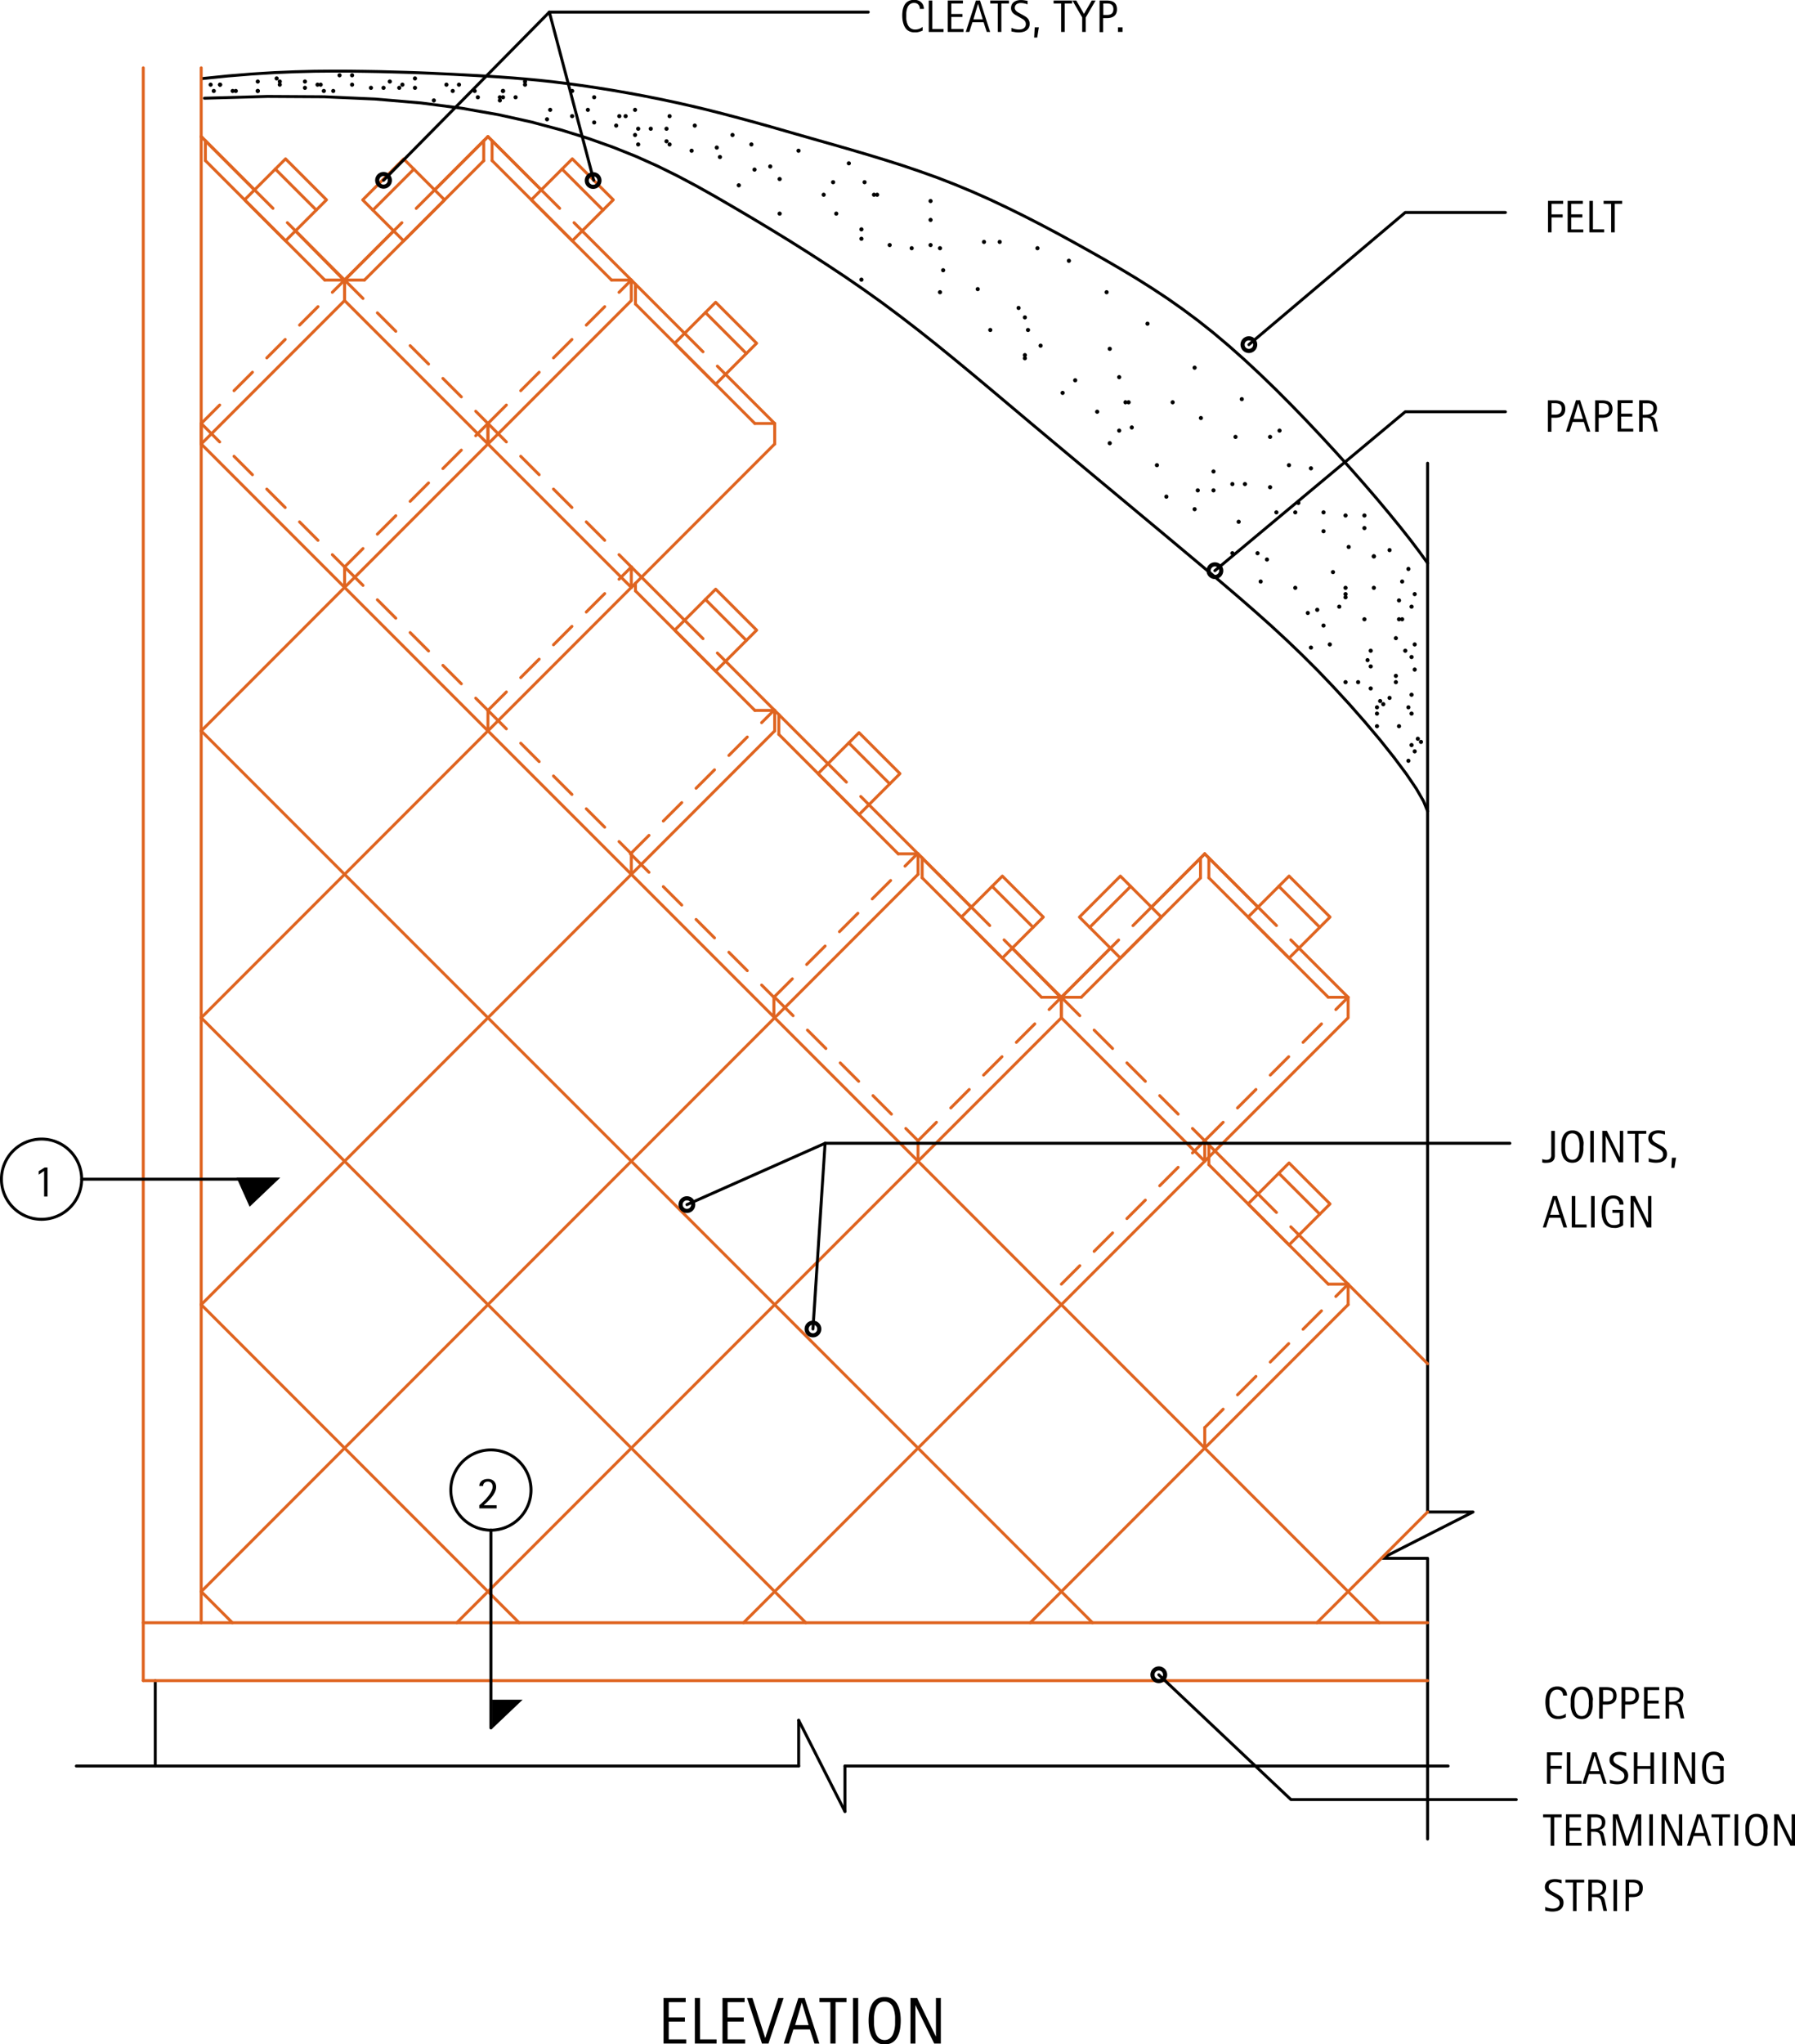 <svg id="b8a81161-704e-4074-ac71-c0276b0e204f" data-name="BASE-OTHER" xmlns="http://www.w3.org/2000/svg" viewBox="0 0 433.76 493.69"><defs><style>.bc378282-51bc-4759-9cc9-83e2e4ec34ef,.e828ec17-cf85-4427-bc4a-cd06db0cdbe7,.f2f732e4-bf78-4865-a00c-9438f7a3b9bf,.f3bf4cd7-237b-43c2-ba0f-1b34d4c945b4{fill:none;stroke-linecap:round;stroke-linejoin:round;}.e828ec17-cf85-4427-bc4a-cd06db0cdbe7,.f2f732e4-bf78-4865-a00c-9438f7a3b9bf{stroke:#000;}.bc378282-51bc-4759-9cc9-83e2e4ec34ef,.f2f732e4-bf78-4865-a00c-9438f7a3b9bf,.f3bf4cd7-237b-43c2-ba0f-1b34d4c945b4{stroke-width:0.71px;}.bc378282-51bc-4759-9cc9-83e2e4ec34ef,.f3bf4cd7-237b-43c2-ba0f-1b34d4c945b4{stroke:#df6420;}.f3bf4cd7-237b-43c2-ba0f-1b34d4c945b4{stroke-dasharray:6.3 4.9;}</style></defs><title>wall-cladding-diagonal-flat-lock-systems.A.flat-seam-1</title><g id="ac076372-31fb-4b99-9bd9-54808e7c7b69" data-name="LWPOLYLINE"><polyline class="f2f732e4-bf78-4865-a00c-9438f7a3b9bf" points="344.98 111.86 344.98 365.14 355.96 365.14 333.93 376.33 344.98 376.33 344.98 444.12"/></g><g id="462920e8-dcaa-40c3-9531-b62148499060" data-name="LINE"><line class="f2f732e4-bf78-4865-a00c-9438f7a3b9bf" x1="193" y1="415.44" x2="204.18" y2="437.47"/></g><g id="0030fb8e-6088-44f8-933d-414e561fc95a" data-name="LINE"><line class="f2f732e4-bf78-4865-a00c-9438f7a3b9bf" x1="193" y1="426.49" x2="193" y2="415.44"/></g><g id="378db0e9-d8e2-493e-9a30-e774f91dd478" data-name="LINE"><line class="f2f732e4-bf78-4865-a00c-9438f7a3b9bf" x1="37.52" y1="405.87" x2="37.52" y2="426.49"/></g><g id="361fbb5f-9244-443b-9e8e-718061fd8c3e" data-name="LINE"><line class="f2f732e4-bf78-4865-a00c-9438f7a3b9bf" x1="204.18" y1="426.49" x2="349.93" y2="426.49"/></g><g id="a5ecfc35-dcdb-4462-9cc6-86c365131fb0" data-name="LINE"><line class="f2f732e4-bf78-4865-a00c-9438f7a3b9bf" x1="18.45" y1="426.49" x2="193" y2="426.49"/></g><g id="99a8658e-bb75-4ad1-8d65-7c1775728c45" data-name="LINE"><line class="f2f732e4-bf78-4865-a00c-9438f7a3b9bf" x1="204.18" y1="437.47" x2="204.18" y2="426.49"/></g><g id="b4906a34-665b-461d-93d6-258366d8c055" data-name="POLYLINE"><polyline class="f2f732e4-bf78-4865-a00c-9438f7a3b9bf" points="49.4 23.72 64.63 23.29 78.34 23.37 90.66 23.92 101.7 24.86 111.59 26.14 120.46 27.7 128.44 29.47 135.64 31.4 142.2 33.44 148.19 35.57 153.71 37.78 158.84 40.08 163.67 42.46 168.29 44.91 172.78 47.43 177.22 50.01 181.7 52.65 186.21 55.36 190.73 58.13 195.26 60.98 199.78 63.9 204.29 66.89 208.76 69.97 213.18 73.13 217.55 76.39 221.9 79.74 226.25 83.19 230.64 86.76 235.11 90.45 239.69 94.28 244.4 98.24 249.29 102.35 254.38 106.61 259.6 110.97 264.91 115.4 270.24 119.83 275.52 124.23 280.7 128.54 285.7 132.72 290.48 136.72 294.97 140.5 299.21 144.12 303.26 147.64 307.15 151.11 310.94 154.61 314.68 158.19 318.42 161.92 322.19 165.86 326.04 170.04 329.85 174.37 333.5 178.7 336.86 182.92 339.82 186.88 342.24 190.45 344 193.5 344.98 195.9"/></g><g id="bad50cd7-5f95-4acc-8069-86d8e74560cf" data-name="POLYLINE"><polyline class="f2f732e4-bf78-4865-a00c-9438f7a3b9bf" points="48.92 18.97 55.12 18.34 60.9 17.87 66.28 17.54 71.29 17.33 75.95 17.21 80.3 17.17 84.35 17.18 88.13 17.23 91.66 17.29 94.99 17.38 98.14 17.47 101.14 17.57 104.04 17.69 106.87 17.82 109.66 17.95 112.44 18.1 115.25 18.25 118.1 18.42 121.01 18.61 123.99 18.83 127.06 19.09 130.23 19.39 133.5 19.74 136.91 20.16 140.45 20.64 144.11 21.18 147.86 21.78 151.68 22.44 155.55 23.16 159.43 23.93 163.31 24.75 167.16 25.62 170.97 26.53 174.75 27.49 178.5 28.48 182.25 29.5 186.02 30.55 189.82 31.64 193.66 32.74 197.58 33.86 201.57 34.99 205.62 36.16 209.74 37.37 213.9 38.64 218.1 39.97 222.31 41.4 226.54 42.91 230.76 44.55 234.97 46.3 239.16 48.16 243.31 50.12 247.43 52.15 251.51 54.24 255.53 56.37 259.49 58.53 263.39 60.7 267.22 62.87 270.98 65.06 274.71 67.3 278.4 69.63 282.08 72.06 285.75 74.64 289.45 77.39 293.17 80.34 296.93 83.51 300.72 86.87 304.51 90.4 308.29 94.05 312.03 97.8 315.72 101.61 319.34 105.45 322.87 109.28 326.28 113.07 329.56 116.79 332.68 120.41 335.61 123.91 338.33 127.24 340.82 130.39 343.04 133.32 344.98 136"/></g><g id="23d21787-2ab0-4259-943a-6c044f8233a0" data-name="POINT"><line class="e828ec17-cf85-4427-bc4a-cd06db0cdbe7" x1="342.62" y1="178.41" x2="342.62" y2="178.41"/></g><g id="d5acac28-01c4-4370-94da-452af537cf47" data-name="POINT"><line class="e828ec17-cf85-4427-bc4a-cd06db0cdbe7" x1="343.38" y1="179.17" x2="343.38" y2="179.17"/></g><g id="574772d5-c8c2-4d5c-aa54-74dc7b7b9a5c" data-name="POINT"><line class="e828ec17-cf85-4427-bc4a-cd06db0cdbe7" x1="341.86" y1="181.45" x2="341.86" y2="181.45"/></g><g id="cebc5663-76ba-4178-ad53-7727bd04270f" data-name="POINT"><line class="e828ec17-cf85-4427-bc4a-cd06db0cdbe7" x1="340.34" y1="183.73" x2="340.34" y2="183.73"/></g><g id="236ec8e7-8842-48c8-a933-81b304462714" data-name="POINT"><line class="e828ec17-cf85-4427-bc4a-cd06db0cdbe7" x1="341.1" y1="179.93" x2="341.1" y2="179.93"/></g><g id="21505733-1389-4cba-a101-2eb48dedc4f5" data-name="POINT"><line class="e828ec17-cf85-4427-bc4a-cd06db0cdbe7" x1="325.15" y1="164.74" x2="325.15" y2="164.74"/></g><g id="283c75ea-0bc7-40ac-a4bb-603097283362" data-name="POINT"><line class="e828ec17-cf85-4427-bc4a-cd06db0cdbe7" x1="328.19" y1="164.74" x2="328.19" y2="164.74"/></g><g id="c6fa6448-8a99-46b7-9c8b-9fd5ef51c7a9" data-name="POINT"><line class="e828ec17-cf85-4427-bc4a-cd06db0cdbe7" x1="335.79" y1="168.54" x2="335.79" y2="168.54"/></g><g id="f3d12990-ec0a-47a7-aa2e-89f8e383eefc" data-name="POINT"><line class="e828ec17-cf85-4427-bc4a-cd06db0cdbe7" x1="334.27" y1="170.06" x2="334.27" y2="170.06"/></g><g id="325bbddc-47e4-44d8-bfb9-04c6a48ec800" data-name="POINT"><line class="e828ec17-cf85-4427-bc4a-cd06db0cdbe7" x1="332.75" y1="170.82" x2="332.75" y2="170.82"/></g><g id="67f7c5c9-99c2-4249-ae52-7913fee0572b" data-name="POINT"><line class="e828ec17-cf85-4427-bc4a-cd06db0cdbe7" x1="332.75" y1="172.33" x2="332.75" y2="172.33"/></g><g id="d458bb99-626f-4074-91cb-52b3fb77cc4e" data-name="POINT"><line class="e828ec17-cf85-4427-bc4a-cd06db0cdbe7" x1="332.75" y1="175.37" x2="332.75" y2="175.37"/></g><g id="0c5c41be-cb81-43df-924c-b2387d7d3330" data-name="POINT"><line class="e828ec17-cf85-4427-bc4a-cd06db0cdbe7" x1="341.1" y1="167.78" x2="341.1" y2="167.78"/></g><g id="48f9ff6e-b98f-40a5-98ed-aa7721af201a" data-name="POINT"><line class="e828ec17-cf85-4427-bc4a-cd06db0cdbe7" x1="333.51" y1="169.3" x2="333.51" y2="169.3"/></g><g id="03f38a65-ea59-4c5d-8192-378e72af45d2" data-name="POINT"><line class="e828ec17-cf85-4427-bc4a-cd06db0cdbe7" x1="340.34" y1="170.82" x2="340.34" y2="170.82"/></g><g id="f02f73ab-e090-412e-a4b6-a1c91c1e807c" data-name="POINT"><line class="e828ec17-cf85-4427-bc4a-cd06db0cdbe7" x1="341.1" y1="172.33" x2="341.1" y2="172.33"/></g><g id="70c66f93-425e-44c5-b025-749a42c3fc9b" data-name="POINT"><line class="e828ec17-cf85-4427-bc4a-cd06db0cdbe7" x1="338.07" y1="175.37" x2="338.07" y2="175.37"/></g><g id="bc45fa3e-3249-4ec3-b9de-3fefaf43bd18" data-name="POINT"><line class="e828ec17-cf85-4427-bc4a-cd06db0cdbe7" x1="331.23" y1="166.26" x2="331.23" y2="166.26"/></g><g id="15af7e7e-483b-4830-8ea9-4bcaf0ca133c" data-name="POINT"><line class="e828ec17-cf85-4427-bc4a-cd06db0cdbe7" x1="337.31" y1="163.22" x2="337.31" y2="163.22"/></g><g id="4c770f32-7dd7-4bff-b473-c12cffbafd48" data-name="POINT"><line class="e828ec17-cf85-4427-bc4a-cd06db0cdbe7" x1="341.86" y1="161.7" x2="341.86" y2="161.7"/></g><g id="80d579ee-bd29-45f6-8995-8d9b4c011483" data-name="POINT"><line class="e828ec17-cf85-4427-bc4a-cd06db0cdbe7" x1="330.47" y1="159.42" x2="330.47" y2="159.42"/></g><g id="88dfba17-b214-4d6c-9ccc-8de225227cd7" data-name="POINT"><line class="e828ec17-cf85-4427-bc4a-cd06db0cdbe7" x1="341.1" y1="158.67" x2="341.1" y2="158.67"/></g><g id="2a682e51-7e41-4cde-ac7c-548ac08fe3da" data-name="POINT"><line class="e828ec17-cf85-4427-bc4a-cd06db0cdbe7" x1="337.31" y1="164.74" x2="337.31" y2="164.74"/></g><g id="f7a7295c-6487-4bd1-b775-2ffe50560bcf" data-name="POINT"><line class="e828ec17-cf85-4427-bc4a-cd06db0cdbe7" x1="331.23" y1="160.94" x2="331.23" y2="160.94"/></g><g id="26551d35-ded2-421f-88af-f440d37828ff" data-name="POINT"><line class="e828ec17-cf85-4427-bc4a-cd06db0cdbe7" x1="316.03" y1="148.03" x2="316.03" y2="148.03"/></g><g id="f54406bd-00c3-4069-bfd9-e1fb0bd1585d" data-name="POINT"><line class="e828ec17-cf85-4427-bc4a-cd06db0cdbe7" x1="316.79" y1="156.39" x2="316.79" y2="156.39"/></g><g id="4f2d1e60-b1c2-4bd0-9df5-495511f2bfae" data-name="POINT"><line class="e828ec17-cf85-4427-bc4a-cd06db0cdbe7" x1="329.71" y1="149.55" x2="329.71" y2="149.55"/></g><g id="8cf5d630-c1c3-461a-a10f-3148f2469d1d" data-name="POINT"><line class="e828ec17-cf85-4427-bc4a-cd06db0cdbe7" x1="319.83" y1="151.07" x2="319.83" y2="151.07"/></g><g id="66073d5b-f1b5-4a09-84f2-b3137c5d960f" data-name="POINT"><line class="e828ec17-cf85-4427-bc4a-cd06db0cdbe7" x1="321.35" y1="155.63" x2="321.35" y2="155.63"/></g><g id="04210de8-117c-4750-a464-02f60b46a1a9" data-name="POINT"><line class="e828ec17-cf85-4427-bc4a-cd06db0cdbe7" x1="304.64" y1="140.44" x2="304.64" y2="140.44"/></g><g id="2cfb7993-7240-44c2-8197-87b93c3ef3f7" data-name="POINT"><line class="e828ec17-cf85-4427-bc4a-cd06db0cdbe7" x1="313" y1="141.96" x2="313" y2="141.96"/></g><g id="1b4d24a1-2f2d-45ba-a8fa-aa1c23e49d9f" data-name="POINT"><line class="e828ec17-cf85-4427-bc4a-cd06db0cdbe7" x1="325.15" y1="143.48" x2="325.15" y2="143.48"/></g><g id="0281e8a0-71bd-4599-9854-f198d5f06c2a" data-name="POINT"><line class="e828ec17-cf85-4427-bc4a-cd06db0cdbe7" x1="322.11" y1="138.16" x2="322.11" y2="138.16"/></g><g id="85e1b21d-e467-4a6c-9a51-801d9a5da65a" data-name="POINT"><line class="e828ec17-cf85-4427-bc4a-cd06db0cdbe7" x1="325.15" y1="141.96" x2="325.15" y2="141.96"/></g><g id="6ccc9140-f57f-44a6-9391-fa5f7b9eb033" data-name="POINT"><line class="e828ec17-cf85-4427-bc4a-cd06db0cdbe7" x1="325.15" y1="144.24" x2="325.15" y2="144.24"/></g><g id="95c2e1ee-7972-4900-a19c-d81062902450" data-name="POINT"><line class="e828ec17-cf85-4427-bc4a-cd06db0cdbe7" x1="318.31" y1="147.27" x2="318.31" y2="147.27"/></g><g id="1ad796ee-f0be-465d-b4ed-f30500359d37" data-name="POINT"><line class="e828ec17-cf85-4427-bc4a-cd06db0cdbe7" x1="323.63" y1="146.51" x2="323.63" y2="146.51"/></g><g id="402459f0-b1cd-4f66-a8d8-ea66f16a7e69" data-name="POINT"><line class="e828ec17-cf85-4427-bc4a-cd06db0cdbe7" x1="338.07" y1="149.55" x2="338.07" y2="149.55"/></g><g id="d8aab3c8-2c0e-46ed-8c80-23a4b0fb63df" data-name="POINT"><line class="e828ec17-cf85-4427-bc4a-cd06db0cdbe7" x1="337.31" y1="154.11" x2="337.31" y2="154.11"/></g><g id="91bcb954-966e-4eec-8d83-d8902295755a" data-name="POINT"><line class="e828ec17-cf85-4427-bc4a-cd06db0cdbe7" x1="341.86" y1="155.63" x2="341.86" y2="155.63"/></g><g id="18426848-2e60-4721-b0bd-abd7461399a9" data-name="POINT"><line class="e828ec17-cf85-4427-bc4a-cd06db0cdbe7" x1="338.83" y1="149.55" x2="338.83" y2="149.55"/></g><g id="9ae38aad-7a09-4e53-861e-1a201a303af1" data-name="POINT"><line class="e828ec17-cf85-4427-bc4a-cd06db0cdbe7" x1="331.23" y1="157.15" x2="331.23" y2="157.15"/></g><g id="e618c965-37a2-4665-814f-b99a86d0de20" data-name="POINT"><line class="e828ec17-cf85-4427-bc4a-cd06db0cdbe7" x1="339.58" y1="157.15" x2="339.58" y2="157.15"/></g><g id="63189aca-0a5a-49e5-ba49-4c575c5cd9d8" data-name="POINT"><line class="e828ec17-cf85-4427-bc4a-cd06db0cdbe7" x1="338.83" y1="140.44" x2="338.83" y2="140.44"/></g><g id="daa38de7-3c6f-496d-812c-3e3a8583c8f2" data-name="POINT"><line class="e828ec17-cf85-4427-bc4a-cd06db0cdbe7" x1="341.1" y1="146.51" x2="341.1" y2="146.51"/></g><g id="8a361560-80f7-42f7-aad7-75b02d8e2953" data-name="POINT"><line class="e828ec17-cf85-4427-bc4a-cd06db0cdbe7" x1="341.86" y1="143.48" x2="341.86" y2="143.48"/></g><g id="2832909f-e5ff-400a-9287-919d63abe8c5" data-name="POINT"><line class="e828ec17-cf85-4427-bc4a-cd06db0cdbe7" x1="340.34" y1="137.4" x2="340.34" y2="137.4"/></g><g id="6c0a58ea-d853-48e5-9b35-7ea2ad7ad8e7" data-name="POINT"><line class="e828ec17-cf85-4427-bc4a-cd06db0cdbe7" x1="331.99" y1="141.96" x2="331.99" y2="141.96"/></g><g id="313ce09e-e9a1-4e30-85b1-88fc66d0a7dc" data-name="POINT"><line class="e828ec17-cf85-4427-bc4a-cd06db0cdbe7" x1="338.07" y1="145" x2="338.07" y2="145"/></g><g id="a017aa0b-e7fd-453b-b566-764108939f13" data-name="POINT"><line class="e828ec17-cf85-4427-bc4a-cd06db0cdbe7" x1="297.8" y1="133.6" x2="297.8" y2="133.6"/></g><g id="422b94ae-9ea3-48c8-9b35-ec20af1efc6c" data-name="POINT"><line class="e828ec17-cf85-4427-bc4a-cd06db0cdbe7" x1="297.8" y1="116.9" x2="297.8" y2="116.9"/></g><g id="b3c526e0-781d-420a-806a-6ebf1044b175" data-name="POINT"><line class="e828ec17-cf85-4427-bc4a-cd06db0cdbe7" x1="288.68" y1="122.97" x2="288.68" y2="122.97"/></g><g id="8cf94fb5-e4ee-45eb-8080-9b6c32e058c1" data-name="POINT"><line class="e828ec17-cf85-4427-bc4a-cd06db0cdbe7" x1="281.85" y1="119.94" x2="281.85" y2="119.94"/></g><g id="4994bd0c-907c-4755-9165-168c88b31996" data-name="POINT"><line class="e828ec17-cf85-4427-bc4a-cd06db0cdbe7" x1="293.24" y1="118.42" x2="293.24" y2="118.42"/></g><g id="d9536116-b940-4bbb-9526-a7083d79c22d" data-name="POINT"><line class="e828ec17-cf85-4427-bc4a-cd06db0cdbe7" x1="289.44" y1="118.42" x2="289.44" y2="118.42"/></g><g id="4c492065-bc17-4620-9d29-d889f50a3518" data-name="POINT"><line class="e828ec17-cf85-4427-bc4a-cd06db0cdbe7" x1="265.13" y1="99.43" x2="265.13" y2="99.43"/></g><g id="853b8d0e-402b-4733-a97f-a5ba3da1fec5" data-name="POINT"><line class="e828ec17-cf85-4427-bc4a-cd06db0cdbe7" x1="268.17" y1="107.03" x2="268.17" y2="107.03"/></g><g id="0486c0b3-1173-4ec6-b487-3ebfdf70e7ef" data-name="POINT"><line class="e828ec17-cf85-4427-bc4a-cd06db0cdbe7" x1="279.57" y1="112.34" x2="279.57" y2="112.34"/></g><g id="d7347d55-debb-41d5-b22a-a3cc4bf74151" data-name="POINT"><line class="e828ec17-cf85-4427-bc4a-cd06db0cdbe7" x1="293.24" y1="113.86" x2="293.24" y2="113.86"/></g><g id="7f73e68c-7b81-4994-adef-612589a6de0f" data-name="POINT"><line class="e828ec17-cf85-4427-bc4a-cd06db0cdbe7" x1="273.49" y1="103.23" x2="273.49" y2="103.23"/></g><g id="8064a4e4-814f-49ea-8035-8c4a6266cbfb" data-name="POINT"><line class="e828ec17-cf85-4427-bc4a-cd06db0cdbe7" x1="272.73" y1="97.15" x2="272.73" y2="97.15"/></g><g id="475c5dfb-8828-4bb4-9acf-f55718fceed4" data-name="POINT"><line class="e828ec17-cf85-4427-bc4a-cd06db0cdbe7" x1="271.97" y1="97.15" x2="271.97" y2="97.15"/></g><g id="8aded553-2fae-4334-b425-90221d6b1a65" data-name="POINT"><line class="e828ec17-cf85-4427-bc4a-cd06db0cdbe7" x1="270.45" y1="103.99" x2="270.45" y2="103.99"/></g><g id="8a0feaa3-a1e1-44eb-85d8-bf882629b948" data-name="POINT"><line class="e828ec17-cf85-4427-bc4a-cd06db0cdbe7" x1="290.2" y1="100.95" x2="290.2" y2="100.95"/></g><g id="f63f6180-4eef-4f40-a645-98b1980c70da" data-name="POINT"><line class="e828ec17-cf85-4427-bc4a-cd06db0cdbe7" x1="283.37" y1="97.15" x2="283.37" y2="97.15"/></g><g id="155dc72b-b4fb-4a97-ac46-beb99402d93b" data-name="POINT"><line class="e828ec17-cf85-4427-bc4a-cd06db0cdbe7" x1="303.88" y1="133.6" x2="303.88" y2="133.6"/></g><g id="b1304e60-469a-4ce0-b66e-4230d245dcca" data-name="POINT"><line class="e828ec17-cf85-4427-bc4a-cd06db0cdbe7" x1="306.16" y1="135.12" x2="306.16" y2="135.12"/></g><g id="0fbf5fb4-0de5-4415-adb3-5ce83ea6b89a" data-name="POINT"><line class="e828ec17-cf85-4427-bc4a-cd06db0cdbe7" x1="325.91" y1="132.09" x2="325.91" y2="132.09"/></g><g id="a461c45e-b904-4b24-a578-52798a76ab4b" data-name="POINT"><line class="e828ec17-cf85-4427-bc4a-cd06db0cdbe7" x1="319.83" y1="128.29" x2="319.83" y2="128.29"/></g><g id="c48b2fc1-4fa2-45bc-8dc6-89d7f21f13ff" data-name="POINT"><line class="e828ec17-cf85-4427-bc4a-cd06db0cdbe7" x1="329.71" y1="127.53" x2="329.71" y2="127.53"/></g><g id="ced84cbb-6485-4394-95e7-2413fd9e966f" data-name="POINT"><line class="e828ec17-cf85-4427-bc4a-cd06db0cdbe7" x1="313" y1="123.73" x2="313" y2="123.73"/></g><g id="627b03ba-8d7f-43ea-ab0b-d67c67be7bbc" data-name="POINT"><line class="e828ec17-cf85-4427-bc4a-cd06db0cdbe7" x1="308.44" y1="123.73" x2="308.44" y2="123.73"/></g><g id="9e17b4b9-b157-4bdb-a4da-a8bcd330fe4c" data-name="POINT"><line class="e828ec17-cf85-4427-bc4a-cd06db0cdbe7" x1="299.32" y1="126.01" x2="299.32" y2="126.01"/></g><g id="5e536556-adb4-4e86-a961-4b5d923faf5e" data-name="POINT"><line class="e828ec17-cf85-4427-bc4a-cd06db0cdbe7" x1="300.84" y1="116.9" x2="300.84" y2="116.9"/></g><g id="cd71e555-8d64-4f07-8abf-82a2e49c3719" data-name="POINT"><line class="e828ec17-cf85-4427-bc4a-cd06db0cdbe7" x1="306.92" y1="117.66" x2="306.92" y2="117.66"/></g><g id="3f424a8e-e1df-41cd-9550-42605be008ca" data-name="POINT"><line class="e828ec17-cf85-4427-bc4a-cd06db0cdbe7" x1="313.75" y1="121.45" x2="313.75" y2="121.45"/></g><g id="64f397a4-457e-4cdb-a8f5-5bd4972b5819" data-name="POINT"><line class="e828ec17-cf85-4427-bc4a-cd06db0cdbe7" x1="319.83" y1="123.73" x2="319.83" y2="123.73"/></g><g id="60aef868-495c-46c2-a08c-dc3c783279d0" data-name="POINT"><line class="e828ec17-cf85-4427-bc4a-cd06db0cdbe7" x1="325.15" y1="124.49" x2="325.15" y2="124.49"/></g><g id="f433eebe-7bd9-4676-936b-f49f574e18ef" data-name="POINT"><line class="e828ec17-cf85-4427-bc4a-cd06db0cdbe7" x1="329.71" y1="124.49" x2="329.71" y2="124.49"/></g><g id="e1dbfb7d-64bd-4978-b7d1-a26647a8a86b" data-name="POINT"><line class="e828ec17-cf85-4427-bc4a-cd06db0cdbe7" x1="331.99" y1="134.36" x2="331.99" y2="134.36"/></g><g id="e6913414-8bc1-40f1-bd5f-791ea4c7c16c" data-name="POINT"><line class="e828ec17-cf85-4427-bc4a-cd06db0cdbe7" x1="335.79" y1="132.85" x2="335.79" y2="132.85"/></g><g id="8af02f89-c8fd-4548-ae04-c85d501ab5cd" data-name="POINT"><line class="e828ec17-cf85-4427-bc4a-cd06db0cdbe7" x1="331.99" y1="134.36" x2="331.99" y2="134.36"/></g><g id="de72021e-2e9b-4aa4-8609-6cb0957cd006" data-name="POINT"><line class="e828ec17-cf85-4427-bc4a-cd06db0cdbe7" x1="311.48" y1="112.34" x2="311.48" y2="112.34"/></g><g id="4034a64a-b403-4874-a726-c32cb0dc0f76" data-name="POINT"><line class="e828ec17-cf85-4427-bc4a-cd06db0cdbe7" x1="316.79" y1="113.1" x2="316.79" y2="113.1"/></g><g id="d05e01c2-18b9-407c-8325-3b9ab35d97f7" data-name="POINT"><line class="e828ec17-cf85-4427-bc4a-cd06db0cdbe7" x1="309.2" y1="103.99" x2="309.2" y2="103.99"/></g><g id="81b8274c-c371-4ca1-8307-216156bf3b7b" data-name="POINT"><line class="e828ec17-cf85-4427-bc4a-cd06db0cdbe7" x1="300.08" y1="96.39" x2="300.08" y2="96.39"/></g><g id="db8d529e-0219-4950-949b-dcd21727a513" data-name="POINT"><line class="e828ec17-cf85-4427-bc4a-cd06db0cdbe7" x1="298.56" y1="105.51" x2="298.56" y2="105.51"/></g><g id="1573e469-3b3d-45ed-9ab3-57525266c838" data-name="POINT"><line class="e828ec17-cf85-4427-bc4a-cd06db0cdbe7" x1="306.92" y1="105.51" x2="306.92" y2="105.51"/></g><g id="57fc6676-9ee5-480d-9ea8-396cd0805992" data-name="POINT"><line class="e828ec17-cf85-4427-bc4a-cd06db0cdbe7" x1="51.66" y1="21.97" x2="51.66" y2="21.97"/></g><g id="9ea139a4-ab34-424f-bf86-a6020372b148" data-name="POINT"><line class="e828ec17-cf85-4427-bc4a-cd06db0cdbe7" x1="50.9" y1="20.45" x2="50.9" y2="20.45"/></g><g id="12b96c29-378e-4188-858c-7b01191d82b6" data-name="POINT"><line class="e828ec17-cf85-4427-bc4a-cd06db0cdbe7" x1="53.18" y1="20.45" x2="53.18" y2="20.45"/></g><g id="df717201-1efe-401c-b735-9505f77d0479" data-name="POINT"><line class="e828ec17-cf85-4427-bc4a-cd06db0cdbe7" x1="53.18" y1="20.45" x2="53.18" y2="20.45"/></g><g id="9ec7c7be-04da-4b77-b137-60b20219d725" data-name="POINT"><line class="e828ec17-cf85-4427-bc4a-cd06db0cdbe7" x1="67.61" y1="20.45" x2="67.61" y2="20.45"/></g><g id="777b83bc-ce40-40b2-af2b-ecd7ff20993f" data-name="POINT"><line class="e828ec17-cf85-4427-bc4a-cd06db0cdbe7" x1="67.61" y1="19.69" x2="67.61" y2="19.69"/></g><g id="a108d0e0-dc8f-4089-abfc-89a92d09c280" data-name="POINT"><line class="e828ec17-cf85-4427-bc4a-cd06db0cdbe7" x1="66.85" y1="18.94" x2="66.85" y2="18.94"/></g><g id="7cd638fd-fb0e-46ee-97a0-4008cfc076b9" data-name="POINT"><line class="e828ec17-cf85-4427-bc4a-cd06db0cdbe7" x1="62.29" y1="19.69" x2="62.29" y2="19.69"/></g><g id="165203dc-03f1-4793-ba1d-ce4c74eb739e" data-name="POINT"><line class="e828ec17-cf85-4427-bc4a-cd06db0cdbe7" x1="62.29" y1="21.97" x2="62.29" y2="21.97"/></g><g id="24f2aa3d-0531-4df9-afcc-49a14869258c" data-name="POINT"><line class="e828ec17-cf85-4427-bc4a-cd06db0cdbe7" x1="62.29" y1="21.97" x2="62.29" y2="21.97"/></g><g id="2b034286-0548-4df4-9b55-77aa4b5646b2" data-name="POINT"><line class="e828ec17-cf85-4427-bc4a-cd06db0cdbe7" x1="56.22" y1="21.97" x2="56.22" y2="21.97"/></g><g id="f76fda8c-29d6-4e38-b869-0d393a877942" data-name="POINT"><line class="e828ec17-cf85-4427-bc4a-cd06db0cdbe7" x1="56.98" y1="21.97" x2="56.98" y2="21.97"/></g><g id="9b6b60e8-4271-43cc-b5f2-7724c1487068" data-name="POINT"><line class="e828ec17-cf85-4427-bc4a-cd06db0cdbe7" x1="85.08" y1="20.45" x2="85.08" y2="20.45"/></g><g id="3dae54b1-b693-4e8f-afcd-e2d9cfe9589e" data-name="POINT"><line class="e828ec17-cf85-4427-bc4a-cd06db0cdbe7" x1="85.08" y1="18.18" x2="85.08" y2="18.18"/></g><g id="f05c1c2f-9834-4ed8-b4ac-280b122c2a5d" data-name="POINT"><line class="e828ec17-cf85-4427-bc4a-cd06db0cdbe7" x1="82.05" y1="18.18" x2="82.05" y2="18.18"/></g><g id="d978ecf4-1aee-4ae3-b145-4f05f67a5496" data-name="POINT"><line class="e828ec17-cf85-4427-bc4a-cd06db0cdbe7" x1="80.53" y1="21.97" x2="80.53" y2="21.97"/></g><g id="18ac8ed9-7c3e-48a7-a4f5-0c0a1474d4e0" data-name="POINT"><line class="e828ec17-cf85-4427-bc4a-cd06db0cdbe7" x1="78.25" y1="21.97" x2="78.25" y2="21.97"/></g><g id="3aa45c32-c5d8-4c92-b3bf-f05a71a44eb4" data-name="POINT"><line class="e828ec17-cf85-4427-bc4a-cd06db0cdbe7" x1="73.69" y1="21.21" x2="73.69" y2="21.21"/></g><g id="d9acc4fa-bb41-476e-b854-33c4a88ea604" data-name="POINT"><line class="e828ec17-cf85-4427-bc4a-cd06db0cdbe7" x1="73.69" y1="19.69" x2="73.69" y2="19.69"/></g><g id="f5bd1f31-ae40-43e8-9477-420c1b96c0f0" data-name="POINT"><line class="e828ec17-cf85-4427-bc4a-cd06db0cdbe7" x1="76.73" y1="20.45" x2="76.73" y2="20.45"/></g><g id="864bd3ea-da59-4729-aed0-8e22df9ef5fc" data-name="POINT"><line class="e828ec17-cf85-4427-bc4a-cd06db0cdbe7" x1="77.49" y1="20.45" x2="77.49" y2="20.45"/></g><g id="a0e7cc38-de6c-4dcb-9d5b-200b9ed619f9" data-name="POINT"><line class="e828ec17-cf85-4427-bc4a-cd06db0cdbe7" x1="96.48" y1="21.21" x2="96.48" y2="21.21"/></g><g id="59d13153-a441-416c-9861-6cfc7e5ac679" data-name="POINT"><line class="e828ec17-cf85-4427-bc4a-cd06db0cdbe7" x1="94.2" y1="19.69" x2="94.2" y2="19.69"/></g><g id="11bcfa39-782b-4527-b6e0-e22f62362a43" data-name="POINT"><line class="e828ec17-cf85-4427-bc4a-cd06db0cdbe7" x1="97.24" y1="20.45" x2="97.24" y2="20.45"/></g><g id="3d509a89-f87e-47e5-a543-ecefea024a19" data-name="POINT"><line class="e828ec17-cf85-4427-bc4a-cd06db0cdbe7" x1="100.28" y1="18.94" x2="100.28" y2="18.94"/></g><g id="02d50fd3-964e-4808-aff0-a62fdcb2fb3d" data-name="POINT"><line class="e828ec17-cf85-4427-bc4a-cd06db0cdbe7" x1="100.28" y1="21.21" x2="100.28" y2="21.21"/></g><g id="b550b923-5d9b-4077-b521-b0a200618edd" data-name="POINT"><line class="e828ec17-cf85-4427-bc4a-cd06db0cdbe7" x1="92.68" y1="21.21" x2="92.68" y2="21.21"/></g><g id="72c59cd0-8112-4522-bc87-1f7050deddca" data-name="POINT"><line class="e828ec17-cf85-4427-bc4a-cd06db0cdbe7" x1="89.64" y1="21.21" x2="89.64" y2="21.21"/></g><g id="99534ac1-8173-4b17-b905-4cfcfa99edf6" data-name="POINT"><line class="e828ec17-cf85-4427-bc4a-cd06db0cdbe7" x1="208.16" y1="67.54" x2="208.16" y2="67.54"/></g><g id="9ec09255-454b-48cb-a621-c97ec6123c80" data-name="POINT"><line class="e828ec17-cf85-4427-bc4a-cd06db0cdbe7" x1="227.15" y1="70.57" x2="227.15" y2="70.57"/></g><g id="a52ffb20-5206-4896-aaf0-8e68e9e094b0" data-name="POINT"><line class="e828ec17-cf85-4427-bc4a-cd06db0cdbe7" x1="214.99" y1="59.18" x2="214.99" y2="59.18"/></g><g id="34419f3f-c1fd-40cf-b44f-459de35f3229" data-name="POINT"><line class="e828ec17-cf85-4427-bc4a-cd06db0cdbe7" x1="208.16" y1="57.66" x2="208.16" y2="57.66"/></g><g id="b43259d8-d81f-4170-ab93-3af7f4592498" data-name="POINT"><line class="e828ec17-cf85-4427-bc4a-cd06db0cdbe7" x1="224.87" y1="59.18" x2="224.87" y2="59.18"/></g><g id="57a017d1-1dc5-4192-bb91-bef8c7519b2a" data-name="POINT"><line class="e828ec17-cf85-4427-bc4a-cd06db0cdbe7" x1="227.15" y1="59.94" x2="227.15" y2="59.94"/></g><g id="277bc8b8-1eea-4337-8491-0bd788a588e4" data-name="POINT"><line class="e828ec17-cf85-4427-bc4a-cd06db0cdbe7" x1="227.91" y1="65.26" x2="227.91" y2="65.26"/></g><g id="8b23e47e-ecd4-4fa3-81d7-e20508972649" data-name="POINT"><line class="e828ec17-cf85-4427-bc4a-cd06db0cdbe7" x1="220.31" y1="59.94" x2="220.31" y2="59.94"/></g><g id="ef56fe2c-c0a7-4ebd-b010-5b954b1112fa" data-name="POINT"><line class="e828ec17-cf85-4427-bc4a-cd06db0cdbe7" x1="167.13" y1="36.4" x2="167.13" y2="36.4"/></g><g id="c21b919e-7ef2-4bc3-8cad-d14086c6615f" data-name="POINT"><line class="e828ec17-cf85-4427-bc4a-cd06db0cdbe7" x1="132.95" y1="26.53" x2="132.95" y2="26.53"/></g><g id="a41908e4-7971-43ee-8cbc-00077efb05ae" data-name="POINT"><line class="e828ec17-cf85-4427-bc4a-cd06db0cdbe7" x1="132.19" y1="28.81" x2="132.19" y2="28.81"/></g><g id="88585e7d-ec36-4974-bb3c-5e29eb37ff44" data-name="POINT"><line class="e828ec17-cf85-4427-bc4a-cd06db0cdbe7" x1="107.88" y1="20.45" x2="107.88" y2="20.45"/></g><g id="025b0f78-d11f-47e1-aa15-f97cf0a0a3cc" data-name="POINT"><line class="e828ec17-cf85-4427-bc4a-cd06db0cdbe7" x1="114.71" y1="21.97" x2="114.71" y2="21.97"/></g><g id="ace03154-41ed-466c-87f3-6029b1f77d5a" data-name="POINT"><line class="e828ec17-cf85-4427-bc4a-cd06db0cdbe7" x1="115.47" y1="23.49" x2="115.47" y2="23.49"/></g><g id="359e3282-0e99-48c1-9288-d99f5af3f52d" data-name="POINT"><line class="e828ec17-cf85-4427-bc4a-cd06db0cdbe7" x1="110.91" y1="20.45" x2="110.91" y2="20.45"/></g><g id="47b99ed9-9d73-4a5b-a3a7-6de0b15e3396" data-name="POINT"><line class="e828ec17-cf85-4427-bc4a-cd06db0cdbe7" x1="109.4" y1="21.97" x2="109.4" y2="21.97"/></g><g id="e19f0760-7dbb-41bd-bc17-5dde02ef4cec" data-name="POINT"><line class="e828ec17-cf85-4427-bc4a-cd06db0cdbe7" x1="104.84" y1="24.25" x2="104.84" y2="24.25"/></g><g id="2b57f0d0-cd46-42ba-b797-6a679e95d177" data-name="POINT"><line class="e828ec17-cf85-4427-bc4a-cd06db0cdbe7" x1="121.55" y1="21.97" x2="121.55" y2="21.97"/></g><g id="9519f6ca-9d05-4270-b373-413783609416" data-name="POINT"><line class="e828ec17-cf85-4427-bc4a-cd06db0cdbe7" x1="124.59" y1="23.49" x2="124.59" y2="23.49"/></g><g id="e29d7c19-28db-4f57-b2d0-266f92724f2d" data-name="POINT"><line class="e828ec17-cf85-4427-bc4a-cd06db0cdbe7" x1="121.55" y1="21.97" x2="121.55" y2="21.97"/></g><g id="cf0f0c95-0d2e-4e53-9704-50a3b35c5408" data-name="POINT"><line class="e828ec17-cf85-4427-bc4a-cd06db0cdbe7" x1="126.87" y1="20.45" x2="126.87" y2="20.45"/></g><g id="d416498c-6158-48fa-9e91-0593f8499c10" data-name="POINT"><line class="e828ec17-cf85-4427-bc4a-cd06db0cdbe7" x1="120.79" y1="24.25" x2="120.79" y2="24.25"/></g><g id="82b2e647-3d5a-4032-aec2-eed69c4d3294" data-name="POINT"><line class="e828ec17-cf85-4427-bc4a-cd06db0cdbe7" x1="126.87" y1="19.69" x2="126.87" y2="19.69"/></g><g id="7aa584cc-56c7-43f8-854b-b65b908225a2" data-name="POINT"><line class="e828ec17-cf85-4427-bc4a-cd06db0cdbe7" x1="121.55" y1="23.49" x2="121.55" y2="23.49"/></g><g id="1426c472-b508-4b98-8816-8124fb662f47" data-name="POINT"><line class="e828ec17-cf85-4427-bc4a-cd06db0cdbe7" x1="120.79" y1="23.49" x2="120.79" y2="23.49"/></g><g id="2d5f22e3-a1e8-4f25-b2d6-0597c04c5c69" data-name="POINT"><line class="e828ec17-cf85-4427-bc4a-cd06db0cdbe7" x1="149.66" y1="28.05" x2="149.66" y2="28.05"/></g><g id="ee453e76-2250-41ae-858e-3b81cbb2329d" data-name="POINT"><line class="e828ec17-cf85-4427-bc4a-cd06db0cdbe7" x1="142.06" y1="26.53" x2="142.06" y2="26.53"/></g><g id="560ef1a5-8c7a-4087-9679-ccd052fe1b73" data-name="POINT"><line class="e828ec17-cf85-4427-bc4a-cd06db0cdbe7" x1="151.18" y1="28.05" x2="151.18" y2="28.05"/></g><g id="0da5217e-a7f7-4f6e-ac33-631985bb76cd" data-name="POINT"><line class="e828ec17-cf85-4427-bc4a-cd06db0cdbe7" x1="148.9" y1="30.33" x2="148.9" y2="30.33"/></g><g id="26cc93d7-2aed-46da-becc-621ad4894812" data-name="POINT"><line class="e828ec17-cf85-4427-bc4a-cd06db0cdbe7" x1="143.58" y1="29.57" x2="143.58" y2="29.57"/></g><g id="53805597-b431-4e35-ad6b-983cd5cd87e1" data-name="POINT"><line class="e828ec17-cf85-4427-bc4a-cd06db0cdbe7" x1="138.26" y1="28.05" x2="138.26" y2="28.05"/></g><g id="d936eedc-5663-4f5f-a9cc-2c2013580ccb" data-name="POINT"><line class="e828ec17-cf85-4427-bc4a-cd06db0cdbe7" x1="167.89" y1="30.33" x2="167.89" y2="30.33"/></g><g id="e6ced8f4-96fd-4f9c-b544-6fadd96594ce" data-name="POINT"><line class="e828ec17-cf85-4427-bc4a-cd06db0cdbe7" x1="161.06" y1="34.12" x2="161.06" y2="34.12"/></g><g id="ae8a2853-c2ff-4b4e-beea-2450d6d13662" data-name="POINT"><line class="e828ec17-cf85-4427-bc4a-cd06db0cdbe7" x1="161.81" y1="28.05" x2="161.81" y2="28.05"/></g><g id="b6196196-fbf7-46a1-89ce-18417c960ab8" data-name="POINT"><line class="e828ec17-cf85-4427-bc4a-cd06db0cdbe7" x1="161.81" y1="34.88" x2="161.81" y2="34.88"/></g><g id="58128587-7bd8-4f68-ba76-85ab25fc2f39" data-name="POINT"><line class="e828ec17-cf85-4427-bc4a-cd06db0cdbe7" x1="161.06" y1="31.09" x2="161.06" y2="31.09"/></g><g id="5edc534e-0b59-4941-8d99-eb248171c53d" data-name="POINT"><line class="e828ec17-cf85-4427-bc4a-cd06db0cdbe7" x1="157.26" y1="31.09" x2="157.26" y2="31.09"/></g><g id="70b8f435-3707-48fe-9949-86f9515ce6af" data-name="POINT"><line class="e828ec17-cf85-4427-bc4a-cd06db0cdbe7" x1="153.46" y1="32.6" x2="153.46" y2="32.6"/></g><g id="ed4a7a9f-d421-47d4-89a4-6ca1cf7df1b0" data-name="POINT"><line class="e828ec17-cf85-4427-bc4a-cd06db0cdbe7" x1="154.22" y1="34.88" x2="154.22" y2="34.88"/></g><g id="19f5c00e-d109-4acc-9cb0-153ee375f8ae" data-name="POINT"><line class="e828ec17-cf85-4427-bc4a-cd06db0cdbe7" x1="154.22" y1="31.09" x2="154.22" y2="31.09"/></g><g id="1bb1cc3a-3111-4a75-bf9d-71ed3326e54e" data-name="POINT"><line class="e828ec17-cf85-4427-bc4a-cd06db0cdbe7" x1="153.46" y1="26.53" x2="153.46" y2="26.53"/></g><g id="d92d0456-0f53-4c26-97d0-0ae63c23fcac" data-name="POINT"><line class="e828ec17-cf85-4427-bc4a-cd06db0cdbe7" x1="143.58" y1="23.49" x2="143.58" y2="23.49"/></g><g id="be5a807a-df41-4183-b983-8e2a80d0c771" data-name="POINT"><line class="e828ec17-cf85-4427-bc4a-cd06db0cdbe7" x1="138.26" y1="21.97" x2="138.26" y2="21.97"/></g><g id="85e45785-4fc8-447a-912f-87a6ec6ef508" data-name="POINT"><line class="e828ec17-cf85-4427-bc4a-cd06db0cdbe7" x1="199.04" y1="47.03" x2="199.04" y2="47.03"/></g><g id="be25ca49-58a6-4bb7-a761-178dfce54817" data-name="POINT"><line class="e828ec17-cf85-4427-bc4a-cd06db0cdbe7" x1="188.4" y1="51.59" x2="188.4" y2="51.59"/></g><g id="03159161-30cc-45e7-8c4d-44805379b1b2" data-name="POINT"><line class="e828ec17-cf85-4427-bc4a-cd06db0cdbe7" x1="173.21" y1="35.64" x2="173.21" y2="35.64"/></g><g id="8d1a1934-e39f-4278-a17d-df4e4165aa25" data-name="POINT"><line class="e828ec17-cf85-4427-bc4a-cd06db0cdbe7" x1="178.53" y1="44.75" x2="178.53" y2="44.75"/></g><g id="2995a4d5-183b-42d9-b447-086041824503" data-name="POINT"><line class="e828ec17-cf85-4427-bc4a-cd06db0cdbe7" x1="182.33" y1="40.96" x2="182.33" y2="40.96"/></g><g id="2741dca8-f6dd-43ac-b683-43e3325b535b" data-name="POINT"><line class="e828ec17-cf85-4427-bc4a-cd06db0cdbe7" x1="173.97" y1="37.92" x2="173.97" y2="37.92"/></g><g id="d518d09d-b3a5-4462-81ac-e507aaaba2bc" data-name="POINT"><line class="e828ec17-cf85-4427-bc4a-cd06db0cdbe7" x1="186.13" y1="40.2" x2="186.13" y2="40.2"/></g><g id="d8f84c28-8b99-4cac-a834-396deaf62e25" data-name="POINT"><line class="e828ec17-cf85-4427-bc4a-cd06db0cdbe7" x1="192.96" y1="36.4" x2="192.96" y2="36.4"/></g><g id="14f1a4c8-81d6-4f88-b913-66980a687448" data-name="POINT"><line class="e828ec17-cf85-4427-bc4a-cd06db0cdbe7" x1="188.4" y1="43.24" x2="188.4" y2="43.24"/></g><g id="1b342fd3-53ef-4bbf-af25-dd012b747038" data-name="POINT"><line class="e828ec17-cf85-4427-bc4a-cd06db0cdbe7" x1="202.08" y1="51.59" x2="202.08" y2="51.59"/></g><g id="435aa0c1-5b6b-454a-84fc-9ff6ab5099da" data-name="POINT"><line class="e828ec17-cf85-4427-bc4a-cd06db0cdbe7" x1="211.2" y1="47.03" x2="211.2" y2="47.03"/></g><g id="45cbcae0-7a13-4711-a569-817f9b3b4a23" data-name="POINT"><line class="e828ec17-cf85-4427-bc4a-cd06db0cdbe7" x1="211.96" y1="47.03" x2="211.96" y2="47.03"/></g><g id="21e3e8ef-a5a9-485d-ad01-8100c577b673" data-name="POINT"><line class="e828ec17-cf85-4427-bc4a-cd06db0cdbe7" x1="208.16" y1="55.39" x2="208.16" y2="55.39"/></g><g id="4e9d0c12-dec4-43c8-9d0a-cfedff937f7e" data-name="POINT"><line class="e828ec17-cf85-4427-bc4a-cd06db0cdbe7" x1="224.87" y1="48.55" x2="224.87" y2="48.55"/></g><g id="ecb95b40-23a3-47ca-be33-9b8a60d8649d" data-name="POINT"><line class="e828ec17-cf85-4427-bc4a-cd06db0cdbe7" x1="224.87" y1="53.11" x2="224.87" y2="53.11"/></g><g id="b744b7f6-04cf-48de-84b6-cbc8ca70d095" data-name="POINT"><line class="e828ec17-cf85-4427-bc4a-cd06db0cdbe7" x1="201.32" y1="44" x2="201.32" y2="44"/></g><g id="dc1ce63d-311b-4a1b-ad22-b6bf3726de91" data-name="POINT"><line class="e828ec17-cf85-4427-bc4a-cd06db0cdbe7" x1="205.12" y1="39.44" x2="205.12" y2="39.44"/></g><g id="a8cb7693-ca2c-472e-a418-f75b37dbdeb3" data-name="POINT"><line class="e828ec17-cf85-4427-bc4a-cd06db0cdbe7" x1="208.92" y1="44" x2="208.92" y2="44"/></g><g id="6533c640-d48b-465e-b12c-3c57d3167859" data-name="POINT"><line class="e828ec17-cf85-4427-bc4a-cd06db0cdbe7" x1="177.01" y1="32.6" x2="177.01" y2="32.6"/></g><g id="975a261c-90e9-45b8-8e78-ce6ba1012e05" data-name="POINT"><line class="e828ec17-cf85-4427-bc4a-cd06db0cdbe7" x1="181.57" y1="34.88" x2="181.57" y2="34.88"/></g><g id="246135ef-be92-4587-861e-bc7799989f9a" data-name="POINT"><line class="e828ec17-cf85-4427-bc4a-cd06db0cdbe7" x1="247.66" y1="86.52" x2="247.66" y2="86.52"/></g><g id="953e774c-abfa-4fc7-b883-6bf71ec1ee0e" data-name="POINT"><line class="e828ec17-cf85-4427-bc4a-cd06db0cdbe7" x1="256.78" y1="94.88" x2="256.78" y2="94.88"/></g><g id="f1274e14-a681-41f5-bad6-ca57d0edb45a" data-name="POINT"><line class="e828ec17-cf85-4427-bc4a-cd06db0cdbe7" x1="259.82" y1="91.84" x2="259.82" y2="91.84"/></g><g id="083900dd-ff65-4098-a8b5-cdde7677a01d" data-name="POINT"><line class="e828ec17-cf85-4427-bc4a-cd06db0cdbe7" x1="239.3" y1="79.69" x2="239.3" y2="79.69"/></g><g id="b6536d4a-b0ee-4ff0-a334-fcb9dd3366fb" data-name="POINT"><line class="e828ec17-cf85-4427-bc4a-cd06db0cdbe7" x1="247.66" y1="85.76" x2="247.66" y2="85.76"/></g><g id="bfd30a5f-57c9-46df-8b7d-3f25479c4bb9" data-name="POINT"><line class="e828ec17-cf85-4427-bc4a-cd06db0cdbe7" x1="248.42" y1="79.69" x2="248.42" y2="79.69"/></g><g id="f7444a75-3130-4220-8bdd-3221ba723cd9" data-name="POINT"><line class="e828ec17-cf85-4427-bc4a-cd06db0cdbe7" x1="247.66" y1="76.65" x2="247.66" y2="76.65"/></g><g id="3068eeba-6942-4ba1-a338-86472a0daacd" data-name="POINT"><line class="e828ec17-cf85-4427-bc4a-cd06db0cdbe7" x1="251.46" y1="83.48" x2="251.46" y2="83.48"/></g><g id="c0b0d78c-8840-40fb-805a-8bc143e32ba6" data-name="POINT"><line class="e828ec17-cf85-4427-bc4a-cd06db0cdbe7" x1="270.45" y1="91.08" x2="270.45" y2="91.08"/></g><g id="2298048e-097b-47b5-9840-910bdbfc7189" data-name="POINT"><line class="e828ec17-cf85-4427-bc4a-cd06db0cdbe7" x1="288.68" y1="88.8" x2="288.68" y2="88.8"/></g><g id="a93ac4ee-0842-4dc2-8bdb-83337bf46354" data-name="POINT"><line class="e828ec17-cf85-4427-bc4a-cd06db0cdbe7" x1="277.29" y1="78.17" x2="277.29" y2="78.17"/></g><g id="a6b6305d-3e4e-4f97-9651-685221debf20" data-name="POINT"><line class="e828ec17-cf85-4427-bc4a-cd06db0cdbe7" x1="268.17" y1="84.24" x2="268.17" y2="84.24"/></g><g id="d30691b0-6720-4694-aea9-df2c16b658b5" data-name="POINT"><line class="e828ec17-cf85-4427-bc4a-cd06db0cdbe7" x1="246.14" y1="74.37" x2="246.14" y2="74.37"/></g><g id="1d137360-37c5-4184-826d-4ffc879508bf" data-name="POINT"><line class="e828ec17-cf85-4427-bc4a-cd06db0cdbe7" x1="236.27" y1="69.82" x2="236.27" y2="69.82"/></g><g id="f2ff29c8-e8c3-4d34-8081-11e85f93507f" data-name="POINT"><line class="e828ec17-cf85-4427-bc4a-cd06db0cdbe7" x1="241.58" y1="58.42" x2="241.58" y2="58.42"/></g><g id="893eaa7f-8b2c-4ffa-b62e-ca02e1f889bb" data-name="POINT"><line class="e828ec17-cf85-4427-bc4a-cd06db0cdbe7" x1="237.78" y1="58.42" x2="237.78" y2="58.42"/></g><g id="3333a29d-ab11-4725-a207-a24fd5c41252" data-name="POINT"><line class="e828ec17-cf85-4427-bc4a-cd06db0cdbe7" x1="250.7" y1="59.94" x2="250.7" y2="59.94"/></g><g id="9475b2de-984b-4aae-9eb7-98615be2bcf6" data-name="POINT"><line class="e828ec17-cf85-4427-bc4a-cd06db0cdbe7" x1="258.3" y1="62.98" x2="258.3" y2="62.98"/></g><g id="2a835dd4-6a43-41bb-b41a-81c55eb311e4" data-name="POINT"><line class="e828ec17-cf85-4427-bc4a-cd06db0cdbe7" x1="267.41" y1="70.57" x2="267.41" y2="70.57"/></g><g id="072004eb-5784-495b-9bcf-81cdb394cf36" data-name="LINE"><line class="bc378282-51bc-4759-9cc9-83e2e4ec34ef" x1="34.62" y1="16.38" x2="34.62" y2="405.87"/></g><g id="aecca096-b8ab-4ac4-89af-7beeb05144a6" data-name="LINE"><line class="bc378282-51bc-4759-9cc9-83e2e4ec34ef" x1="48.62" y1="16.38" x2="48.62" y2="391.88"/></g><g id="25aa851c-173e-4946-ae4a-504600a05995" data-name="LINE"><line class="f3bf4cd7-237b-43c2-ba0f-1b34d4c945b4" x1="256.48" y1="240.84" x2="291.12" y2="275.48"/></g><g id="c4bcbd9f-a68f-4f8b-babf-0f14f459603f" data-name="LINE"><line class="f3bf4cd7-237b-43c2-ba0f-1b34d4c945b4" x1="291.12" y1="275.48" x2="325.77" y2="240.84"/></g><g id="bfafe6bd-f791-40bf-b761-9a513abb151d" data-name="LINE"><line class="bc378282-51bc-4759-9cc9-83e2e4ec34ef" x1="152.56" y1="280.43" x2="117.91" y2="245.79"/></g><g id="20ecc07f-c22a-4e53-b879-5d578411a3ac" data-name="LINE"><line class="bc378282-51bc-4759-9cc9-83e2e4ec34ef" x1="187.2" y1="245.79" x2="152.56" y2="280.43"/></g><g id="646662b6-1d14-4aee-b47e-d6d04c56312b" data-name="LINE"><line class="f3bf4cd7-237b-43c2-ba0f-1b34d4c945b4" x1="187.2" y1="240.84" x2="221.84" y2="275.48"/></g><g id="fd544958-1c6b-4b50-89ac-45d1cca3344e" data-name="LINE"><line class="bc378282-51bc-4759-9cc9-83e2e4ec34ef" x1="221.84" y1="280.43" x2="187.2" y2="245.79"/></g><g id="8c2d454e-fce8-4133-bcba-77bf5ce9929b" data-name="LINE"><line class="bc378282-51bc-4759-9cc9-83e2e4ec34ef" x1="83.27" y1="280.43" x2="48.63" y2="245.79"/></g><g id="b657aa1f-55e2-4005-8111-e57ef4a24051" data-name="LINE"><line class="bc378282-51bc-4759-9cc9-83e2e4ec34ef" x1="117.91" y1="245.79" x2="83.27" y2="280.43"/></g><g id="72aa1cd5-2de9-437e-b8f1-a56d8a20adbe" data-name="LINE"><line class="f3bf4cd7-237b-43c2-ba0f-1b34d4c945b4" x1="221.84" y1="275.48" x2="256.48" y2="240.84"/></g><g id="9b0ac8fd-ad76-4064-863d-f96ebe4d58d7" data-name="LINE"><line class="bc378282-51bc-4759-9cc9-83e2e4ec34ef" x1="256.48" y1="245.79" x2="221.84" y2="280.43"/></g><g id="e9ebc5a6-2009-4b82-96ea-0550dcd59fb2" data-name="LWPOLYLINE"><polyline class="bc378282-51bc-4759-9cc9-83e2e4ec34ef" points="313.89 228.97 325.77 240.84 325.77 245.79 291.12 280.43 256.48 245.79 256.48 240.84 268.34 228.98"/></g><g id="c14a18c0-b372-455c-9b67-d7672877ef7a" data-name="LINE"><line class="bc378282-51bc-4759-9cc9-83e2e4ec34ef" x1="34.62" y1="405.87" x2="344.98" y2="405.87"/></g><g id="9fac092f-82cd-4109-b89e-e91593e6f05c" data-name="LINE"><line class="bc378282-51bc-4759-9cc9-83e2e4ec34ef" x1="34.62" y1="391.88" x2="344.98" y2="391.88"/></g><g id="726c2cc9-9bca-4493-af28-756f89e1466c" data-name="LINE"><line class="bc378282-51bc-4759-9cc9-83e2e4ec34ef" x1="256.48" y1="315.07" x2="221.84" y2="349.71"/></g><g id="84b832d8-925a-4970-8fe8-11e400f131a9" data-name="LINE"><line class="bc378282-51bc-4759-9cc9-83e2e4ec34ef" x1="256.48" y1="315.07" x2="221.84" y2="280.43"/></g><g id="4514e24c-8854-4cef-b229-49b631a71f7a" data-name="LINE"><line class="bc378282-51bc-4759-9cc9-83e2e4ec34ef" x1="256.48" y1="384.36" x2="221.84" y2="349.71"/></g><g id="fac0d836-c1b8-4880-9f01-205b34a28eea" data-name="LINE"><line class="bc378282-51bc-4759-9cc9-83e2e4ec34ef" x1="221.84" y1="349.71" x2="187.2" y2="315.07"/></g><g id="2c8e9b33-9902-48ad-ad12-c78ce06bf356" data-name="LINE"><line class="bc378282-51bc-4759-9cc9-83e2e4ec34ef" x1="187.2" y1="315.07" x2="152.56" y2="349.71"/></g><g id="19108f8a-a8f8-4ce4-b62a-128f5faaa0ba" data-name="LINE"><line class="bc378282-51bc-4759-9cc9-83e2e4ec34ef" x1="152.56" y1="349.71" x2="117.91" y2="315.07"/></g><g id="9dff3b04-e997-4d14-badb-09e4df69e91c" data-name="LINE"><line class="bc378282-51bc-4759-9cc9-83e2e4ec34ef" x1="83.27" y1="349.71" x2="48.63" y2="315.07"/></g><g id="dc05a748-2de7-40de-9f75-3c9b5eba2238" data-name="LINE"><line class="bc378282-51bc-4759-9cc9-83e2e4ec34ef" x1="117.91" y1="315.07" x2="83.27" y2="349.71"/></g><g id="231affb5-5738-4bbc-8da3-6218957b2cea" data-name="LINE"><line class="bc378282-51bc-4759-9cc9-83e2e4ec34ef" x1="117.91" y1="384.36" x2="83.27" y2="349.71"/></g><g id="ab77eaea-4462-45ad-8f9b-6e19fcecaff4" data-name="LINE"><line class="bc378282-51bc-4759-9cc9-83e2e4ec34ef" x1="83.27" y1="349.71" x2="48.63" y2="384.36"/></g><g id="fbfcbc2a-b296-49ee-ba0f-a692aa96963d" data-name="LINE"><line class="bc378282-51bc-4759-9cc9-83e2e4ec34ef" x1="56.15" y1="391.88" x2="48.63" y2="384.36"/></g><g id="2ccfe514-770c-4bef-97ab-8f38219c0dd7" data-name="LINE"><line class="bc378282-51bc-4759-9cc9-83e2e4ec34ef" x1="187.2" y1="384.36" x2="152.56" y2="349.71"/></g><g id="62bb0714-2692-4e05-a28f-c78e71b7d6e4" data-name="LINE"><line class="bc378282-51bc-4759-9cc9-83e2e4ec34ef" x1="221.84" y1="349.71" x2="187.2" y2="384.36"/></g><g id="e47259d9-cf4b-4372-a7c1-3fc86c736153" data-name="LINE"><line class="bc378282-51bc-4759-9cc9-83e2e4ec34ef" x1="152.56" y1="349.71" x2="117.91" y2="384.36"/></g><g id="fae05de3-64d2-4121-9dd4-e5337381fd4e" data-name="LINE"><line class="bc378282-51bc-4759-9cc9-83e2e4ec34ef" x1="125.44" y1="391.88" x2="117.91" y2="384.36"/></g><g id="0008cc2a-b5eb-4316-a7a1-5417596ce166" data-name="LINE"><line class="bc378282-51bc-4759-9cc9-83e2e4ec34ef" x1="117.91" y1="384.36" x2="110.39" y2="391.88"/></g><g id="ee4dead0-a26b-463e-8be9-c687acd827b2" data-name="LINE"><line class="bc378282-51bc-4759-9cc9-83e2e4ec34ef" x1="187.2" y1="384.36" x2="179.68" y2="391.88"/></g><g id="98fb9885-67f5-497f-8c75-bf54850c6d1a" data-name="LINE"><line class="bc378282-51bc-4759-9cc9-83e2e4ec34ef" x1="194.72" y1="391.88" x2="187.2" y2="384.36"/></g><g id="9f0f6c61-1b66-49c7-a60d-5a6a39593dc5" data-name="LINE"><line class="bc378282-51bc-4759-9cc9-83e2e4ec34ef" x1="117.91" y1="315.07" x2="83.27" y2="280.43"/></g><g id="61f60af8-f81f-40a4-ac14-868752662429" data-name="LINE"><line class="bc378282-51bc-4759-9cc9-83e2e4ec34ef" x1="83.27" y1="280.43" x2="48.63" y2="315.07"/></g><g id="9e0e1c9f-275b-4471-bbcb-47f707af7e6f" data-name="LINE"><line class="bc378282-51bc-4759-9cc9-83e2e4ec34ef" x1="48.63" y1="315.07" x2="48.62" y2="315.09"/></g><g id="f5f0c426-d52f-49b5-945b-5432055a903a" data-name="LINE"><line class="bc378282-51bc-4759-9cc9-83e2e4ec34ef" x1="48.63" y1="315.07" x2="48.62" y2="315.06"/></g><g id="ccdd2f74-678b-404e-8d13-2d07f740fbc1" data-name="LINE"><line class="bc378282-51bc-4759-9cc9-83e2e4ec34ef" x1="152.56" y1="280.43" x2="117.91" y2="315.07"/></g><g id="d6ebfb61-2940-43be-a792-01586587d93a" data-name="LINE"><line class="bc378282-51bc-4759-9cc9-83e2e4ec34ef" x1="221.84" y1="280.43" x2="187.2" y2="315.07"/></g><g id="d7e68c19-5bf4-43a8-9dae-1cd11b4d3867" data-name="LINE"><line class="bc378282-51bc-4759-9cc9-83e2e4ec34ef" x1="187.2" y1="315.07" x2="152.56" y2="280.43"/></g><g id="af4f2ea4-417a-4059-9c1e-3b9177cb1c07" data-name="LINE"><line class="f3bf4cd7-237b-43c2-ba0f-1b34d4c945b4" x1="221.84" y1="275.48" x2="221.84" y2="280.43"/></g><g id="991a8e3b-a8a1-4b9a-b775-3c441f62c132" data-name="LINE"><line class="bc378282-51bc-4759-9cc9-83e2e4ec34ef" x1="325.77" y1="315.07" x2="291.12" y2="349.71"/></g><g id="68060493-56a8-4754-b349-e36797c43389" data-name="LINE"><line class="bc378282-51bc-4759-9cc9-83e2e4ec34ef" x1="291.12" y1="349.71" x2="256.48" y2="315.07"/></g><g id="fb279252-fdda-402f-8da5-e947d39136fe" data-name="LINE"><line class="f3bf4cd7-237b-43c2-ba0f-1b34d4c945b4" x1="291.12" y1="344.77" x2="325.77" y2="310.12"/></g><g id="c2b43594-34cf-488e-a5ec-a99d4b0d2908" data-name="LINE"><line class="bc378282-51bc-4759-9cc9-83e2e4ec34ef" x1="333.29" y1="391.88" x2="291.12" y2="349.71"/></g><g id="3a0b7781-0f5f-4b9c-a905-f55f6f0a067a" data-name="LINE"><line class="bc378282-51bc-4759-9cc9-83e2e4ec34ef" x1="344.98" y1="365.14" x2="325.77" y2="384.36"/></g><g id="b3938fdb-87ab-48a3-9787-9fa0911c19f7" data-name="LINE"><line class="bc378282-51bc-4759-9cc9-83e2e4ec34ef" x1="291.12" y1="349.71" x2="256.48" y2="384.36"/></g><g id="bf5c21b7-fe40-4e98-a15c-086e9f8da7d8" data-name="LINE"><line class="bc378282-51bc-4759-9cc9-83e2e4ec34ef" x1="256.48" y1="384.36" x2="248.96" y2="391.88"/></g><g id="de2b73d2-7554-4f3a-bfe9-614dfdc48d94" data-name="LINE"><line class="bc378282-51bc-4759-9cc9-83e2e4ec34ef" x1="264" y1="391.88" x2="256.48" y2="384.36"/></g><g id="5365e603-0108-46fa-959d-7887c4385edf" data-name="LINE"><line class="bc378282-51bc-4759-9cc9-83e2e4ec34ef" x1="325.77" y1="384.36" x2="318.24" y2="391.88"/></g><g id="5868369a-87b8-4f72-9c6a-d0a5d5004445" data-name="LINE"><line class="f3bf4cd7-237b-43c2-ba0f-1b34d4c945b4" x1="291.12" y1="349.71" x2="291.12" y2="344.77"/></g><g id="63bfd8cc-835f-4d9c-ac5b-8c7cde0751a4" data-name="LWPOLYLINE"><rect class="bc378282-51bc-4759-9cc9-83e2e4ec34ef" x="315.68" y="296.24" width="14" height="14" transform="translate(-131.09 304.49) rotate(-45)"/></g><g id="a9ce88dd-a64b-47f6-9b6c-f32c90f3fe6a" data-name="LINE"><line class="f3bf4cd7-237b-43c2-ba0f-1b34d4c945b4" x1="256.48" y1="310.12" x2="291.12" y2="275.48"/></g><g id="88142278-dd58-40ab-a5d2-5030afff01b0" data-name="LINE"><line class="bc378282-51bc-4759-9cc9-83e2e4ec34ef" x1="291.12" y1="280.43" x2="256.48" y2="315.07"/></g><g id="b5633b18-8725-481a-8de4-f8a112b5ba8f" data-name="LWPOLYLINE"><line class="bc378282-51bc-4759-9cc9-83e2e4ec34ef" x1="320.98" y1="310.12" x2="292.12" y2="281.27"/></g><g id="fc9b18af-043f-4078-a8ab-834b37630620" data-name="LINE"><line class="bc378282-51bc-4759-9cc9-83e2e4ec34ef" x1="313.89" y1="298.25" x2="344.98" y2="329.34"/></g><g id="3e2b50b7-b689-4dcf-b82c-7b1a2cccadb7" data-name="LINE"><line class="bc378282-51bc-4759-9cc9-83e2e4ec34ef" x1="325.77" y1="310.12" x2="325.77" y2="315.07"/></g><g id="728a9f75-6cd4-445e-b683-c0d640f56ae2" data-name="LINE"><line class="bc378282-51bc-4759-9cc9-83e2e4ec34ef" x1="320.98" y1="310.12" x2="325.77" y2="310.12"/></g><g id="6a773b8c-719f-4b46-9fd1-d9e8ea6df164" data-name="LINE"><line class="bc378282-51bc-4759-9cc9-83e2e4ec34ef" x1="291.12" y1="275.48" x2="304" y2="288.35"/></g><g id="4c45cb59-6291-4627-b973-7bab23209c44" data-name="LINE"><line class="f3bf4cd7-237b-43c2-ba0f-1b34d4c945b4" x1="291.12" y1="280.43" x2="291.12" y2="275.48"/></g><g id="6d1f951b-2e6a-416b-92f4-d429be884560" data-name="LINE"><line class="bc378282-51bc-4759-9cc9-83e2e4ec34ef" x1="292.12" y1="276.49" x2="292.12" y2="281.27"/></g><g id="035ed88e-a6ee-4554-999a-cf1201cd9c6f" data-name="LINE"><line class="f3bf4cd7-237b-43c2-ba0f-1b34d4c945b4" x1="304" y1="288.35" x2="313.9" y2="298.25"/></g><g id="f40c0fd2-fa26-4a37-a758-4a802870f0ed" data-name="LINE"><line class="bc378282-51bc-4759-9cc9-83e2e4ec34ef" x1="318.92" y1="293.22" x2="309.02" y2="283.33"/></g><g id="b8f7bfb2-4f22-44cd-8728-1b6fed8d90eb" data-name="LWPOLYLINE"><polyline class="bc378282-51bc-4759-9cc9-83e2e4ec34ef" points="71.4 55.76 83.27 67.63 83.27 72.58 48.63 107.22 48.62 107.21"/></g><g id="a30e81a2-b6e0-48cd-8bf1-a48191087ba9" data-name="LINE"><line class="bc378282-51bc-4759-9cc9-83e2e4ec34ef" x1="175.33" y1="90.4" x2="187.2" y2="102.27"/></g><g id="3bc8f0eb-f0fb-4fc4-9afe-d7fe9079228a" data-name="LINE"><line class="f3bf4cd7-237b-43c2-ba0f-1b34d4c945b4" x1="83.27" y1="67.63" x2="117.91" y2="102.27"/></g><g id="6c7a3b85-6b01-419f-ba2e-6f5d54e43462" data-name="LINE"><line class="f3bf4cd7-237b-43c2-ba0f-1b34d4c945b4" x1="48.63" y1="102.27" x2="83.27" y2="67.63"/></g><g id="52e60ad7-e4e7-4190-948b-ab9a4f51f7db" data-name="LINE"><line class="f3bf4cd7-237b-43c2-ba0f-1b34d4c945b4" x1="117.91" y1="102.27" x2="152.56" y2="67.63"/></g><g id="2d5a4b13-d7f1-45ee-afe8-0de32c339214" data-name="LWPOLYLINE"><polyline class="bc378282-51bc-4759-9cc9-83e2e4ec34ef" points="140.68 55.76 152.56 67.63 152.56 72.58 117.92 107.22 83.27 72.58 83.27 67.63 95.14 55.77"/></g><g id="337fa7b7-acbb-40b8-acdc-cefa5f0732f3" data-name="LWPOLYLINE"><line class="bc378282-51bc-4759-9cc9-83e2e4ec34ef" x1="182.41" y1="102.27" x2="153.56" y2="73.42"/></g><g id="9a3513fb-2cc9-4634-928d-31f5599fc2b4" data-name="LINE"><line class="bc378282-51bc-4759-9cc9-83e2e4ec34ef" x1="221.84" y1="206.2" x2="234.71" y2="219.07"/></g><g id="2188187a-949e-412d-85d6-37b00a5d4db5" data-name="LWPOLYLINE"><line class="bc378282-51bc-4759-9cc9-83e2e4ec34ef" x1="221.84" y1="206.2" x2="234.71" y2="219.07"/></g><g id="29271cb6-680c-41d9-884d-2ab244bc8247" data-name="LWPOLYLINE"><line class="bc378282-51bc-4759-9cc9-83e2e4ec34ef" x1="251.69" y1="240.84" x2="222.84" y2="211.99"/></g><g id="8a625d3f-3272-4b25-9f77-ec2f2761d75c" data-name="LWPOLYLINE"><rect class="bc378282-51bc-4759-9cc9-83e2e4ec34ef" x="246.39" y="226.96" width="14" height="14" transform="translate(-102.39 235.21) rotate(-45)"/></g><g id="d04c533a-9007-4e43-bcee-764862468ff9" data-name="LINE"><line class="bc378282-51bc-4759-9cc9-83e2e4ec34ef" x1="187.2" y1="171.56" x2="200.07" y2="184.43"/></g><g id="fe5ffd0c-09fd-48e3-a506-52429cbab808" data-name="LINE"><line class="bc378282-51bc-4759-9cc9-83e2e4ec34ef" x1="187.2" y1="176.51" x2="152.56" y2="211.15"/></g><g id="d448d681-7b59-4227-a458-4c4a7d0db4de" data-name="LINE"><line class="bc378282-51bc-4759-9cc9-83e2e4ec34ef" x1="152.56" y1="211.15" x2="117.91" y2="176.51"/></g><g id="2419e79e-26a9-46b5-88df-5977875fa21b" data-name="LINE"><line class="f3bf4cd7-237b-43c2-ba0f-1b34d4c945b4" x1="117.91" y1="171.56" x2="152.56" y2="206.2"/></g><g id="7b06656b-5fae-440b-bbcf-f73c2bed6615" data-name="LWPOLYLINE"><line class="bc378282-51bc-4759-9cc9-83e2e4ec34ef" x1="217.05" y1="206.2" x2="188.2" y2="177.34"/></g><g id="fad13548-fa41-43a9-bd88-6a49bea971c2" data-name="LWPOLYLINE"><rect class="bc378282-51bc-4759-9cc9-83e2e4ec34ef" x="211.75" y="192.32" width="14" height="14" transform="translate(-88.04 200.57) rotate(-45)"/></g><g id="7b995259-6b77-466c-8dd8-fa6f82858c67" data-name="LINE"><line class="f3bf4cd7-237b-43c2-ba0f-1b34d4c945b4" x1="152.37" y1="206.2" x2="187.01" y2="171.56"/></g><g id="e5223aa5-f92a-4072-8bb7-47cb6002b56f" data-name="LINE"><line class="bc378282-51bc-4759-9cc9-83e2e4ec34ef" x1="83.27" y1="211.15" x2="48.63" y2="176.51"/></g><g id="cdf188fd-5b37-4368-acec-c363f0e5e264" data-name="LINE"><line class="bc378282-51bc-4759-9cc9-83e2e4ec34ef" x1="117.91" y1="176.51" x2="83.27" y2="211.15"/></g><g id="4d282a2b-3c84-4a5b-afb7-574556eefd43" data-name="LINE"><line class="bc378282-51bc-4759-9cc9-83e2e4ec34ef" x1="117.91" y1="245.79" x2="83.27" y2="211.15"/></g><g id="c7ef8c75-0b19-4d3a-bbc5-ae4785bd25d9" data-name="LINE"><line class="bc378282-51bc-4759-9cc9-83e2e4ec34ef" x1="83.27" y1="211.15" x2="48.63" y2="245.79"/></g><g id="a59cd4fd-4c7b-420e-aabb-f49f68564fae" data-name="LINE"><line class="bc378282-51bc-4759-9cc9-83e2e4ec34ef" x1="48.63" y1="245.79" x2="48.62" y2="245.8"/></g><g id="ebaf6c10-2578-45ae-8aff-10a19f5c46ad" data-name="LINE"><line class="bc378282-51bc-4759-9cc9-83e2e4ec34ef" x1="48.63" y1="245.79" x2="48.62" y2="245.77"/></g><g id="f014281f-2a24-4dfe-a712-03a4cd997ebd" data-name="LINE"><line class="bc378282-51bc-4759-9cc9-83e2e4ec34ef" x1="187.2" y1="245.79" x2="152.56" y2="211.15"/></g><g id="ddc01500-a408-4644-b8c7-52721b3a7c68" data-name="LINE"><line class="bc378282-51bc-4759-9cc9-83e2e4ec34ef" x1="152.56" y1="211.15" x2="117.91" y2="245.79"/></g><g id="08dca75b-b78c-4e50-9934-e6e59dad65bf" data-name="LINE"><line class="f3bf4cd7-237b-43c2-ba0f-1b34d4c945b4" x1="187.01" y1="240.84" x2="221.66" y2="206.2"/></g><g id="a4a0e85b-d60b-4a43-9ed0-dbb8444db317" data-name="LINE"><line class="bc378282-51bc-4759-9cc9-83e2e4ec34ef" x1="221.84" y1="211.15" x2="187.2" y2="245.79"/></g><g id="0c07913e-ac6c-4be2-8899-8e5f51e44483" data-name="LINE"><line class="f3bf4cd7-237b-43c2-ba0f-1b34d4c945b4" x1="152.37" y1="206.2" x2="187.01" y2="240.84"/></g><g id="b050e7f7-c1e1-4c28-9b79-0219fd5cba9a" data-name="LINE"><line class="f3bf4cd7-237b-43c2-ba0f-1b34d4c945b4" x1="187.01" y1="240.84" x2="187.01" y2="245.79"/></g><g id="7ed48fa5-348c-41cb-a6cf-a715d80b7cd2" data-name="LINE"><line class="f3bf4cd7-237b-43c2-ba0f-1b34d4c945b4" x1="152.56" y1="211.15" x2="152.56" y2="206.2"/></g><g id="9fae1dac-3bcb-403d-b6fb-333b6c570524" data-name="LINE"><line class="bc378282-51bc-4759-9cc9-83e2e4ec34ef" x1="209.97" y1="194.33" x2="221.84" y2="206.2"/></g><g id="bd5c4a1c-1343-426d-8db5-53ff5180e773" data-name="LINE"><line class="bc378282-51bc-4759-9cc9-83e2e4ec34ef" x1="222.84" y1="207.21" x2="222.84" y2="211.99"/></g><g id="96e2d7aa-7dbf-410c-991e-3db33884de38" data-name="LINE"><line class="bc378282-51bc-4759-9cc9-83e2e4ec34ef" x1="221.84" y1="206.2" x2="221.84" y2="211.15"/></g><g id="76845cb1-6523-499c-bb30-279b9ceb0158" data-name="LINE"><line class="bc378282-51bc-4759-9cc9-83e2e4ec34ef" x1="217.05" y1="206.2" x2="221.84" y2="206.2"/></g><g id="0d64646b-13c7-47f0-ad34-5328f07f5143" data-name="LINE"><line class="f3bf4cd7-237b-43c2-ba0f-1b34d4c945b4" x1="200.08" y1="184.42" x2="209.97" y2="194.32"/></g><g id="cf0d428a-1902-4eef-afc8-ab684099de3a" data-name="LINE"><line class="bc378282-51bc-4759-9cc9-83e2e4ec34ef" x1="215" y1="189.3" x2="205.1" y2="179.4"/></g><g id="2d8558d3-cb10-4ec8-944d-2e6ea7023c10" data-name="LINE"><line class="bc378282-51bc-4759-9cc9-83e2e4ec34ef" x1="117.91" y1="107.22" x2="83.27" y2="141.86"/></g><g id="8d88d811-802f-43b8-ab37-0e39dd10a4ee" data-name="LINE"><line class="f3bf4cd7-237b-43c2-ba0f-1b34d4c945b4" x1="83.27" y1="136.92" x2="117.91" y2="102.27"/></g><g id="b5d8672a-5aae-46fe-8a5c-99c46fec483f" data-name="LINE"><line class="bc378282-51bc-4759-9cc9-83e2e4ec34ef" x1="117.91" y1="176.51" x2="83.27" y2="141.86"/></g><g id="b18825ba-6cf2-4760-8b7d-c216d60fb8bd" data-name="LINE"><line class="f3bf4cd7-237b-43c2-ba0f-1b34d4c945b4" x1="83.27" y1="136.92" x2="117.91" y2="171.56"/></g><g id="98744524-9ded-4b81-a941-7500025bcdf8" data-name="LINE"><line class="f3bf4cd7-237b-43c2-ba0f-1b34d4c945b4" x1="83.27" y1="141.86" x2="83.27" y2="136.92"/></g><g id="17fdd4a0-0376-413d-9723-7e621d765c24" data-name="LINE"><line class="bc378282-51bc-4759-9cc9-83e2e4ec34ef" x1="83.27" y1="141.86" x2="48.63" y2="107.22"/></g><g id="87f440f1-5dfb-418b-9007-1b10c49d9752" data-name="LINE"><line class="bc378282-51bc-4759-9cc9-83e2e4ec34ef" x1="83.27" y1="141.86" x2="48.63" y2="176.51"/></g><g id="5abfa3b8-8638-4e2c-974d-8b7c1f96acf2" data-name="LINE"><line class="bc378282-51bc-4759-9cc9-83e2e4ec34ef" x1="48.63" y1="176.51" x2="48.62" y2="176.52"/></g><g id="bbca8a10-2a0b-41e5-a2cf-9aba51f1e1cd" data-name="LINE"><line class="bc378282-51bc-4759-9cc9-83e2e4ec34ef" x1="48.63" y1="176.51" x2="48.62" y2="176.49"/></g><g id="6237f317-0ddd-4dab-a98a-a3a2b25f067e" data-name="LINE"><line class="f3bf4cd7-237b-43c2-ba0f-1b34d4c945b4" x1="48.63" y1="102.27" x2="83.27" y2="136.92"/></g><g id="1fa2ce5b-ae91-4b27-aa3f-0bae6cb18067" data-name="LINE"><line class="f3bf4cd7-237b-43c2-ba0f-1b34d4c945b4" x1="48.63" y1="107.22" x2="48.63" y2="102.27"/></g><g id="e6765cb3-34fe-4942-bc9b-b5b50fb7c7a1" data-name="LINE"><line class="f3bf4cd7-237b-43c2-ba0f-1b34d4c945b4" x1="48.63" y1="102.27" x2="48.63" y2="107.22"/></g><g id="8fec154d-5bac-4a75-82c6-6d5e682a278a" data-name="LINE"><line class="bc378282-51bc-4759-9cc9-83e2e4ec34ef" x1="48.63" y1="107.22" x2="48.62" y2="107.24"/></g><g id="c95efd22-eb14-49a0-a84d-1409c66a99f6" data-name="LINE"><line class="f3bf4cd7-237b-43c2-ba0f-1b34d4c945b4" x1="48.62" y1="102.26" x2="48.63" y2="102.27"/></g><g id="0a442f5f-2bf4-4dfb-a759-ba7faf767c83" data-name="LINE"><line class="f3bf4cd7-237b-43c2-ba0f-1b34d4c945b4" x1="152.56" y1="136.92" x2="152.56" y2="141.86"/></g><g id="3a4a9648-b262-4c08-89c8-57283d03962c" data-name="LINE"><line class="bc378282-51bc-4759-9cc9-83e2e4ec34ef" x1="152.56" y1="136.92" x2="165.43" y2="149.79"/></g><g id="b59c2c63-2415-445d-9648-38376c0d7009" data-name="LINE"><line class="bc378282-51bc-4759-9cc9-83e2e4ec34ef" x1="187.2" y1="107.22" x2="152.56" y2="141.86"/></g><g id="586d0ca1-c2d1-4011-a637-e64c0efb9485" data-name="LINE"><line class="bc378282-51bc-4759-9cc9-83e2e4ec34ef" x1="152.56" y1="141.86" x2="117.91" y2="107.22"/></g><g id="5fdf40be-8bff-40d9-a4af-e7e2e71788da" data-name="LINE"><line class="f3bf4cd7-237b-43c2-ba0f-1b34d4c945b4" x1="117.91" y1="171.56" x2="152.56" y2="136.92"/></g><g id="2b21db9c-40ed-4e51-937f-f9be28685152" data-name="LINE"><line class="f3bf4cd7-237b-43c2-ba0f-1b34d4c945b4" x1="165.43" y1="149.78" x2="175.33" y2="159.68"/></g><g id="8190c031-2b85-484e-901b-8589001cea93" data-name="LWPOLYLINE"><rect class="bc378282-51bc-4759-9cc9-83e2e4ec34ef" x="177.11" y="157.68" width="14" height="14" transform="translate(-73.69 165.92) rotate(-45)"/></g><g id="bf2add3e-0f6b-468c-a650-29f429972901" data-name="LWPOLYLINE"><line class="bc378282-51bc-4759-9cc9-83e2e4ec34ef" x1="182.41" y1="171.56" x2="153.56" y2="142.7"/></g><g id="ab76c3bc-2921-4933-924a-37fd29975be2" data-name="LINE"><line class="bc378282-51bc-4759-9cc9-83e2e4ec34ef" x1="152.56" y1="141.86" x2="117.91" y2="176.51"/></g><g id="cb27845d-cfe0-44ea-89ee-2fd923f7f130" data-name="LINE"><line class="f3bf4cd7-237b-43c2-ba0f-1b34d4c945b4" x1="117.91" y1="176.51" x2="117.91" y2="171.56"/></g><g id="ef4e2a93-0e86-417e-ba27-ea4b7c8322e8" data-name="LINE"><line class="bc378282-51bc-4759-9cc9-83e2e4ec34ef" x1="153.56" y1="140.86" x2="153.56" y2="142.7"/></g><g id="f8cd5941-b72a-4db0-891c-6244f018c1ac" data-name="LINE"><line class="bc378282-51bc-4759-9cc9-83e2e4ec34ef" x1="175.33" y1="159.68" x2="187.2" y2="171.56"/></g><g id="74f5c563-8dfa-4110-a0ce-87e6593e473f" data-name="LINE"><line class="bc378282-51bc-4759-9cc9-83e2e4ec34ef" x1="182.41" y1="171.56" x2="187.2" y2="171.56"/></g><g id="a47dc143-adc2-41cd-baab-44f606a731ad" data-name="LINE"><line class="bc378282-51bc-4759-9cc9-83e2e4ec34ef" x1="187.2" y1="171.56" x2="187.2" y2="176.51"/></g><g id="35d46a31-be0e-462e-93ad-f11486c518ce" data-name="LINE"><line class="bc378282-51bc-4759-9cc9-83e2e4ec34ef" x1="188.2" y1="172.57" x2="188.2" y2="177.34"/></g><g id="f0c02b81-b602-451f-9b0d-9cf154a474f3" data-name="LINE"><line class="bc378282-51bc-4759-9cc9-83e2e4ec34ef" x1="180.35" y1="154.66" x2="170.46" y2="144.76"/></g><g id="1584cb24-3362-4c86-887c-056fc2663e8e" data-name="LINE"><line class="f3bf4cd7-237b-43c2-ba0f-1b34d4c945b4" x1="117.91" y1="102.27" x2="152.56" y2="136.92"/></g><g id="fc5f49b6-a572-415c-b06e-2531677dfdef" data-name="LINE"><line class="bc378282-51bc-4759-9cc9-83e2e4ec34ef" x1="117.91" y1="102.27" x2="117.91" y2="107.22"/></g><g id="cba452ac-a303-416d-9d05-0e468021c715" data-name="LINE"><line class="f3bf4cd7-237b-43c2-ba0f-1b34d4c945b4" x1="117.91" y1="107.22" x2="117.91" y2="102.27"/></g><g id="2cfb38a6-f2e2-467b-9010-92c2b7e512e4" data-name="LINE"><line class="bc378282-51bc-4759-9cc9-83e2e4ec34ef" x1="187.2" y1="102.27" x2="187.2" y2="107.22"/></g><g id="822323fa-061f-4415-ad5f-2764f4184d27" data-name="LINE"><line class="bc378282-51bc-4759-9cc9-83e2e4ec34ef" x1="182.41" y1="102.27" x2="187.2" y2="102.27"/></g><g id="b9a31d42-9f1b-45c6-8ae9-911059bdad8c" data-name="LINE"><line class="bc378282-51bc-4759-9cc9-83e2e4ec34ef" x1="318.92" y1="223.94" x2="309.02" y2="214.04"/></g><g id="0f74777e-4a81-4e56-a5c4-d8834f6f2c20" data-name="LINE"><line class="bc378282-51bc-4759-9cc9-83e2e4ec34ef" x1="291.12" y1="206.2" x2="304" y2="219.07"/></g><g id="ae4d8c8b-4e5c-48d4-96c3-02698ab29579" data-name="LWPOLYLINE"><line class="bc378282-51bc-4759-9cc9-83e2e4ec34ef" x1="291.12" y1="206.2" x2="304" y2="219.07"/></g><g id="483d2f48-54a1-45c0-baa0-c95f7223cf00" data-name="LINE"><line class="bc378282-51bc-4759-9cc9-83e2e4ec34ef" x1="263.32" y1="223.96" x2="273.22" y2="214.06"/></g><g id="5573cc46-d449-49bc-9367-bf1c76b0307c" data-name="LINE"><line class="bc378282-51bc-4759-9cc9-83e2e4ec34ef" x1="249.64" y1="223.94" x2="239.74" y2="214.04"/></g><g id="e9369faf-f5f6-44cf-9276-851549e7f056" data-name="LINE"><line class="bc378282-51bc-4759-9cc9-83e2e4ec34ef" x1="278.24" y1="219.08" x2="291.12" y2="206.2"/></g><g id="e1dc14ae-d835-4f37-9170-8f647b22a8de" data-name="LWPOLYLINE"><line class="bc378282-51bc-4759-9cc9-83e2e4ec34ef" x1="278.24" y1="219.08" x2="291.12" y2="206.2"/></g><g id="91a9e7f4-6f1a-451c-8217-97bc5c5c2f31" data-name="LWPOLYLINE"><line class="bc378282-51bc-4759-9cc9-83e2e4ec34ef" x1="290.1" y1="212.02" x2="261.28" y2="240.84"/></g><g id="782f2524-1f2c-4e90-ac22-1d6b4e755fbc" data-name="LWPOLYLINE"><rect class="bc378282-51bc-4759-9cc9-83e2e4ec34ef" x="274.92" y="226.97" width="14" height="14" transform="translate(-94.05 255.38) rotate(-45)"/></g><g id="7c62ccbd-ea21-49ff-808b-cda891f5e32f" data-name="LWPOLYLINE"><line class="bc378282-51bc-4759-9cc9-83e2e4ec34ef" x1="320.98" y1="240.84" x2="292.12" y2="211.99"/></g><g id="5ffb43b1-a281-4926-a0d3-c149cbcc52bd" data-name="LWPOLYLINE"><rect class="bc378282-51bc-4759-9cc9-83e2e4ec34ef" x="315.68" y="226.96" width="14" height="14" transform="translate(-82.1 284.2) rotate(-45)"/></g><g id="9750a463-4781-447a-a280-61e6a87710d4" data-name="LINE"><line class="bc378282-51bc-4759-9cc9-83e2e4ec34ef" x1="244.61" y1="228.97" x2="256.3" y2="240.84"/></g><g id="4138a429-066a-4d2b-ad64-fa2227fa2bdb" data-name="LINE"><line class="bc378282-51bc-4759-9cc9-83e2e4ec34ef" x1="268.34" y1="228.98" x2="256.48" y2="240.84"/></g><g id="c4e622e9-4ef8-47b7-a317-40168f6e92ee" data-name="LINE"><line class="bc378282-51bc-4759-9cc9-83e2e4ec34ef" x1="244.61" y1="228.97" x2="256.48" y2="240.84"/></g><g id="1dc2c84d-909d-4593-9710-57f27897cf2e" data-name="LINE"><line class="bc378282-51bc-4759-9cc9-83e2e4ec34ef" x1="256.48" y1="240.84" x2="261.28" y2="240.84"/></g><g id="f94bbfbd-96f8-4c9b-adc7-c65628e8f869" data-name="LINE"><line class="bc378282-51bc-4759-9cc9-83e2e4ec34ef" x1="256.48" y1="240.84" x2="256.48" y2="245.79"/></g><g id="d8f979aa-439a-4ec3-9577-89c408b4e2a5" data-name="LINE"><line class="bc378282-51bc-4759-9cc9-83e2e4ec34ef" x1="251.69" y1="240.84" x2="256.48" y2="240.84"/></g><g id="12b67405-a166-4fca-b257-4cde17eb3b86" data-name="LINE"><line class="f3bf4cd7-237b-43c2-ba0f-1b34d4c945b4" x1="234.72" y1="219.06" x2="244.61" y2="228.96"/></g><g id="c2e3fdee-1988-4544-bd35-1e05fb0bfffc" data-name="LINE"><line class="f3bf4cd7-237b-43c2-ba0f-1b34d4c945b4" x1="278.24" y1="219.08" x2="268.34" y2="228.98"/></g><g id="a70e6224-405a-4f80-ab90-205d180bc477" data-name="LINE"><line class="bc378282-51bc-4759-9cc9-83e2e4ec34ef" x1="320.98" y1="240.84" x2="325.77" y2="240.84"/></g><g id="8f9fb291-4a6e-4505-a346-d0428a81d3eb" data-name="LINE"><line class="f3bf4cd7-237b-43c2-ba0f-1b34d4c945b4" x1="304" y1="219.06" x2="313.9" y2="228.96"/></g><g id="3d9982bb-bc5a-4c7f-9398-31987b463276" data-name="LINE"><line class="bc378282-51bc-4759-9cc9-83e2e4ec34ef" x1="290.1" y1="207.22" x2="290.1" y2="212.02"/></g><g id="245b9d09-24e6-4b11-b9e0-d45ded34deaa" data-name="LINE"><line class="bc378282-51bc-4759-9cc9-83e2e4ec34ef" x1="292.12" y1="207.21" x2="292.12" y2="211.99"/></g><g id="112c1c7f-1518-4f76-ab86-f22bed3f9cbd" data-name="LWPOLYLINE"><line class="bc378282-51bc-4759-9cc9-83e2e4ec34ef" x1="116.89" y1="38.81" x2="88.07" y2="67.63"/></g><g id="924c24a0-e21b-4bea-a71a-ea8bbbee0e1c" data-name="LWPOLYLINE"><rect class="bc378282-51bc-4759-9cc9-83e2e4ec34ef" x="101.71" y="53.77" width="14" height="14" transform="translate(-22.3 82.18) rotate(-45)"/></g><g id="638559f9-aec0-465e-9011-66b3cbafdbf5" data-name="LINE"><line class="f3bf4cd7-237b-43c2-ba0f-1b34d4c945b4" x1="105.03" y1="45.87" x2="95.13" y2="55.77"/></g><g id="80be3ac8-365f-483d-930f-968fd94551f2" data-name="LINE"><line class="f3bf4cd7-237b-43c2-ba0f-1b34d4c945b4" x1="61.51" y1="45.86" x2="71.41" y2="55.75"/></g><g id="672a498f-d5e3-4ee3-9692-239c50ee4aaf" data-name="LWPOLYLINE"><rect class="bc378282-51bc-4759-9cc9-83e2e4ec34ef" x="73.18" y="53.75" width="14" height="14" transform="translate(-30.65 62) rotate(-45)"/></g><g id="bee02563-0d96-4834-a08f-21ef57bbb027" data-name="LWPOLYLINE"><line class="bc378282-51bc-4759-9cc9-83e2e4ec34ef" x1="78.48" y1="67.63" x2="49.63" y2="38.78"/></g><g id="b451b3f2-ef0a-40a3-9638-a584b15e1fa9" data-name="LINE"><line class="bc378282-51bc-4759-9cc9-83e2e4ec34ef" x1="71.4" y1="55.76" x2="83.09" y2="67.63"/></g><g id="29cb50ed-5999-40d9-94ca-f5720bef647f" data-name="LINE"><line class="bc378282-51bc-4759-9cc9-83e2e4ec34ef" x1="95.13" y1="55.77" x2="83.27" y2="67.63"/></g><g id="f358d7ee-d2e6-4042-9829-5f5ae2b35358" data-name="LINE"><line class="bc378282-51bc-4759-9cc9-83e2e4ec34ef" x1="83.27" y1="67.63" x2="88.07" y2="67.63"/></g><g id="45264712-22ef-4629-8258-5991d0147140" data-name="LINE"><line class="bc378282-51bc-4759-9cc9-83e2e4ec34ef" x1="78.48" y1="67.63" x2="83.27" y2="67.63"/></g><g id="3d4150a7-3de1-4f21-b4ef-d5e9108125a9" data-name="LINE"><line class="bc378282-51bc-4759-9cc9-83e2e4ec34ef" x1="49.63" y1="34" x2="49.63" y2="38.78"/></g><g id="71eaafb0-a721-4229-be03-083a2a3122cc" data-name="LINE"><line class="bc378282-51bc-4759-9cc9-83e2e4ec34ef" x1="48.63" y1="32.99" x2="61.5" y2="45.86"/></g><g id="8dda90ee-d732-4af4-87d7-f52c59398f44" data-name="LWPOLYLINE"><line class="bc378282-51bc-4759-9cc9-83e2e4ec34ef" x1="48.63" y1="32.99" x2="61.5" y2="45.86"/></g><g id="32e3698f-ca54-419f-9ab2-e9091cc61736" data-name="LINE"><line class="bc378282-51bc-4759-9cc9-83e2e4ec34ef" x1="76.43" y1="50.73" x2="66.53" y2="40.83"/></g><g id="40d9d20f-ac08-4dd1-b825-de4cb43a8891" data-name="LINE"><line class="bc378282-51bc-4759-9cc9-83e2e4ec34ef" x1="90.11" y1="50.75" x2="100.01" y2="40.85"/></g><g id="54b7c695-acd8-4268-a06f-b1475093fc53" data-name="LWPOLYLINE"><line class="bc378282-51bc-4759-9cc9-83e2e4ec34ef" x1="48.62" y1="33" x2="48.63" y2="32.99"/></g><g id="dc8bece1-0786-4abd-80d7-fe238fa99b11" data-name="LINE"><line class="bc378282-51bc-4759-9cc9-83e2e4ec34ef" x1="48.62" y1="33" x2="48.63" y2="32.99"/></g><g id="24e9a1ae-fbdc-4686-afc6-3fb9f0fa235e" data-name="LWPOLYLINE"><line class="bc378282-51bc-4759-9cc9-83e2e4ec34ef" x1="147.77" y1="67.63" x2="118.91" y2="38.78"/></g><g id="76598e47-cc35-4bc6-95bf-c88f6b5aa0ae" data-name="LINE"><line class="f3bf4cd7-237b-43c2-ba0f-1b34d4c945b4" x1="130.79" y1="45.86" x2="140.69" y2="55.75"/></g><g id="6f65da8e-5964-4374-a93a-f65a51c15731" data-name="LWPOLYLINE"><rect class="bc378282-51bc-4759-9cc9-83e2e4ec34ef" x="142.47" y="53.75" width="14" height="14" transform="translate(-10.35 110.99) rotate(-45)"/></g><g id="ed6fb30a-ada4-471b-be05-16b1cf501070" data-name="LWPOLYLINE"><rect class="bc378282-51bc-4759-9cc9-83e2e4ec34ef" x="177.11" y="88.39" width="14" height="14" transform="translate(-24.7 145.63) rotate(-45)"/></g><g id="f045ec7a-5160-43ec-8757-60a048ca63ed" data-name="LINE"><line class="f3bf4cd7-237b-43c2-ba0f-1b34d4c945b4" x1="165.43" y1="80.5" x2="175.33" y2="90.4"/></g><g id="8876896d-c63f-435a-9fed-ce88a29527b2" data-name="LINE"><line class="bc378282-51bc-4759-9cc9-83e2e4ec34ef" x1="152.56" y1="67.63" x2="165.43" y2="80.5"/></g><g id="49bca001-5ced-4aae-b9aa-14dff22ed1ba" data-name="LINE"><line class="bc378282-51bc-4759-9cc9-83e2e4ec34ef" x1="147.77" y1="67.63" x2="152.56" y2="67.63"/></g><g id="005b2690-6136-4942-ba17-0333c8db7425" data-name="LINE"><line class="bc378282-51bc-4759-9cc9-83e2e4ec34ef" x1="153.56" y1="68.64" x2="153.56" y2="73.42"/></g><g id="3614faf0-793b-4a37-83a8-783b3459abc1" data-name="LINE"><line class="bc378282-51bc-4759-9cc9-83e2e4ec34ef" x1="180.35" y1="85.37" x2="170.46" y2="75.47"/></g><g id="49246492-97e5-40e5-bd8e-30f0096119dc" data-name="LINE"><line class="bc378282-51bc-4759-9cc9-83e2e4ec34ef" x1="118.91" y1="34" x2="118.91" y2="38.78"/></g><g id="d85f9649-9dd5-446b-ab6c-3eb2d3a8d2ff" data-name="LINE"><line class="bc378282-51bc-4759-9cc9-83e2e4ec34ef" x1="116.89" y1="34.01" x2="116.89" y2="38.81"/></g><g id="40b84694-f9eb-4bfe-806f-d6b946874c4b" data-name="LINE"><line class="bc378282-51bc-4759-9cc9-83e2e4ec34ef" x1="105.03" y1="45.87" x2="117.91" y2="32.99"/></g><g id="02c6ecc9-9f93-4bc0-81f6-66697db22ced" data-name="LINE"><line class="bc378282-51bc-4759-9cc9-83e2e4ec34ef" x1="117.91" y1="32.99" x2="130.79" y2="45.86"/></g><g id="2fd386c1-e809-4e67-aa15-bd61abbe8474" data-name="LWPOLYLINE"><line class="bc378282-51bc-4759-9cc9-83e2e4ec34ef" x1="117.91" y1="32.99" x2="130.79" y2="45.86"/></g><g id="7d9507ea-aee9-4a1c-b423-d99e9d45941d" data-name="LWPOLYLINE"><line class="bc378282-51bc-4759-9cc9-83e2e4ec34ef" x1="105.03" y1="45.87" x2="117.91" y2="32.99"/></g><g id="ba375c4d-894e-4638-a8ea-cd88ebe8aa24" data-name="LINE"><line class="bc378282-51bc-4759-9cc9-83e2e4ec34ef" x1="145.71" y1="50.73" x2="135.81" y2="40.83"/></g><g id="5ba4b470-d454-44a2-826c-e919d0f3e6c1" data-name="LWPOLYLINE"><polyline class="f2f732e4-bf78-4865-a00c-9438f7a3b9bf" points="366.41 434.59 311.95 434.59 280.02 404.45"/></g><g id="e8db5801-57fb-420c-94d7-c0a6141df3c1" data-name="TEXT"><path d="M171.53,506V495h5.34v1h-4.09v3.7h3.91v1h-3.91V505H177v1h-5.49Z" transform="translate(-11.18 -12.49)"/><path d="M179.09,506V495h1.25v10h4v1h-5.2Z" transform="translate(-11.18 -12.49)"/><path d="M185.77,506V495h5.34v1H187v3.7h3.91v1H187V505h4.24v1h-5.49Z" transform="translate(-11.18 -12.49)"/><path d="M196.88,506h-1.57l-3.6-11H193l3.1,9.68h0l3.16-9.68h1.28Z" transform="translate(-11.18 -12.49)"/><path d="M208,506l-1.11-3.41H202.9L201.83,506h-1.25l3.52-11h1.52l3.56,11H208Zm-3.06-9.91h0l-1.62,5.46h3.27Z" transform="translate(-11.18 -12.49)"/><path d="M213.09,496v10h-1.25V496H209.2v-1h6.53v1h-2.64Z" transform="translate(-11.18 -12.49)"/><path d="M217.31,506V495h1.25v11h-1.25Z" transform="translate(-11.18 -12.49)"/><path d="M228.84,500.46q0,0.66-.07,1.34a8.49,8.49,0,0,1-.23,1.31,5.9,5.9,0,0,1-.45,1.2,3.53,3.53,0,0,1-.72,1,3.26,3.26,0,0,1-1,.66,4.25,4.25,0,0,1-2.83,0,3.26,3.26,0,0,1-1-.66,3.56,3.56,0,0,1-.72-1,6,6,0,0,1-.45-1.19,8.15,8.15,0,0,1-.23-1.31q-0.07-.68-0.07-1.34t0.07-1.34a8,8,0,0,1,.23-1.31,5.94,5.94,0,0,1,.45-1.18,3.5,3.5,0,0,1,.72-1,3.2,3.2,0,0,1,1-.64,3.92,3.92,0,0,1,1.42-.23,3.83,3.83,0,0,1,1.41.24,3.25,3.25,0,0,1,1,.65,3.5,3.5,0,0,1,.72,1,5.75,5.75,0,0,1,.45,1.18,8.38,8.38,0,0,1,.23,1.31Q228.84,499.8,228.84,500.46Zm-1.36,0c0-.29,0-0.6,0-0.94a8.16,8.16,0,0,0-.12-1,6.37,6.37,0,0,0-.27-1,3.17,3.17,0,0,0-.45-0.85,2.23,2.23,0,0,0-2.7-.59,2.15,2.15,0,0,0-.71.59,3.07,3.07,0,0,0-.46.85,6.27,6.27,0,0,0-.27,1,8.16,8.16,0,0,0-.12,1c0,0.34,0,.66,0,0.94s0,0.61,0,1a8.38,8.38,0,0,0,.12,1,6.47,6.47,0,0,0,.27,1,3.12,3.12,0,0,0,.46.86,2.17,2.17,0,0,0,.71.6,2.31,2.31,0,0,0,2,0,2.13,2.13,0,0,0,.7-0.61,3.29,3.29,0,0,0,.45-0.87,6.56,6.56,0,0,0,.27-1,8.52,8.52,0,0,0,.12-1C227.48,501,227.48,500.73,227.48,500.45Z" transform="translate(-11.18 -12.49)"/><path d="M236.93,506l-4.54-9.3h0V506h-1.19V495h1.6l4.55,9.33h0V495h1.18v11h-1.6Z" transform="translate(-11.18 -12.49)"/></g><g id="e1089614-6f04-466f-b133-8c23651cd2af" data-name="TEXT"><path d="M386.75,451.36v6.88h-0.86v-6.87h-1.82v-0.71h4.49v0.71h-1.82Z" transform="translate(-11.18 -12.49)"/><path d="M389.6,458.23v-7.59h3.67v0.71h-2.81v2.54h2.69v0.71h-2.69v2.91h2.92v0.71H389.6Z" transform="translate(-11.18 -12.49)"/><path d="M398.46,458.23l-0.38-1.75a6.81,6.81,0,0,0-.18-0.7,1.49,1.49,0,0,0-.27-0.51,1.08,1.08,0,0,0-.45-0.31,2.08,2.08,0,0,0-.73-0.11h-0.79v3.38H394.8v-7.59h1.88a4.19,4.19,0,0,1,.91.1,2.28,2.28,0,0,1,.77.32,1.66,1.66,0,0,1,.54.59,1.83,1.83,0,0,1,.2.9,2.48,2.48,0,0,1-.1.73,1.52,1.52,0,0,1-.29.54,1.65,1.65,0,0,1-.48.38,2.84,2.84,0,0,1-.67.25v0a2,2,0,0,1,.6.24,1.21,1.21,0,0,1,.36.35,1.6,1.6,0,0,1,.21.47c0,0.18.1,0.38,0.14,0.6l0.44,2.08h-0.86Zm-0.21-5.59a1.37,1.37,0,0,0-.17-0.73,1,1,0,0,0-.44-0.38,1.81,1.81,0,0,0-.62-0.15l-0.71,0h-0.64v2.78h0.47a5.13,5.13,0,0,0,.77-0.06,2,2,0,0,0,.68-0.22,1.3,1.3,0,0,0,.48-0.45A1.42,1.42,0,0,0,398.25,452.65Z" transform="translate(-11.18 -12.49)"/><path d="M407,458.23v-6.68h0l-2.23,6.68h-0.85l-2.23-6.68h0v6.68h-0.77v-7.59h1.29l2.15,6.46h0l2.16-6.46h1.27v7.59H407Z" transform="translate(-11.18 -12.49)"/><path d="M409.74,458.23v-7.59h0.86v7.59h-0.86Z" transform="translate(-11.18 -12.49)"/><path d="M416.6,458.23l-3.12-6.39h0v6.39h-0.82v-7.59h1.1l3.13,6.41h0v-6.41h0.81v7.59h-1.1Z" transform="translate(-11.18 -12.49)"/><path d="M423.91,458.23l-0.76-2.34h-2.71l-0.74,2.34h-0.86l2.42-7.59h1l2.45,7.59h-0.85Zm-2.11-6.81h0l-1.11,3.75h2.25Z" transform="translate(-11.18 -12.49)"/><path d="M427.44,451.36v6.88h-0.86v-6.87h-1.82v-0.71h4.49v0.71h-1.82Z" transform="translate(-11.18 -12.49)"/><path d="M430.34,458.23v-7.59h0.86v7.59h-0.86Z" transform="translate(-11.18 -12.49)"/><path d="M438.27,454.42c0,0.3,0,.61,0,0.92a5.84,5.84,0,0,1-.16.9,4.06,4.06,0,0,1-.31.82,2.41,2.41,0,0,1-.5.67,2.25,2.25,0,0,1-.72.45,2.93,2.93,0,0,1-1.94,0,2.25,2.25,0,0,1-.72-0.45,2.43,2.43,0,0,1-.5-0.67,4.1,4.1,0,0,1-.31-0.82,5.58,5.58,0,0,1-.16-0.9c0-.31,0-0.62,0-0.92s0-.61,0-0.92a5.56,5.56,0,0,1,.16-0.9,4.07,4.07,0,0,1,.31-0.81,2.4,2.4,0,0,1,.5-0.66,2.18,2.18,0,0,1,.72-0.44,2.69,2.69,0,0,1,1-.16,2.63,2.63,0,0,1,1,.16,2.24,2.24,0,0,1,.72.45,2.4,2.4,0,0,1,.5.66,3.94,3.94,0,0,1,.31.81,5.76,5.76,0,0,1,.16.9A9.18,9.18,0,0,1,438.27,454.42Zm-0.93,0q0-.3,0-0.65a5.58,5.58,0,0,0-.08-0.7,4.42,4.42,0,0,0-.18-0.68,2.15,2.15,0,0,0-.31-0.59,1.53,1.53,0,0,0-1.85-.41,1.49,1.49,0,0,0-.48.41,2.13,2.13,0,0,0-.31.59,4.31,4.31,0,0,0-.18.68,5.58,5.58,0,0,0-.08.7c0,0.23,0,.45,0,0.65s0,0.42,0,.66a5.75,5.75,0,0,0,.08.71,4.44,4.44,0,0,0,.18.69,2.17,2.17,0,0,0,.31.59,1.5,1.5,0,0,0,.48.41,1.58,1.58,0,0,0,1.37,0,1.45,1.45,0,0,0,.48-0.42,2.23,2.23,0,0,0,.31-0.6,4.56,4.56,0,0,0,.18-0.7,5.83,5.83,0,0,0,.08-0.71Q437.34,454.71,437.34,454.42Z" transform="translate(-11.18 -12.49)"/><path d="M443.84,458.23l-3.12-6.39h0v6.39h-0.82v-7.59H441l3.13,6.41h0v-6.41h0.81v7.59h-1.1Z" transform="translate(-11.18 -12.49)"/></g><g id="80f3c574-8374-4ce7-aca0-2330bf0bef70" data-name="TEXT"><path d="M389,472a2.09,2.09,0,0,1-.22,1,1.84,1.84,0,0,1-.59.66,2.49,2.49,0,0,1-.85.36,4.52,4.52,0,0,1-1,.11,5.74,5.74,0,0,1-.88-0.07l-0.87-.16V473a5.5,5.5,0,0,0,.91.29,4.2,4.2,0,0,0,.94.11,2.54,2.54,0,0,0,.6-0.07,1.61,1.61,0,0,0,.52-0.23,1.23,1.23,0,0,0,.37-0.4,1.16,1.16,0,0,0,.14-0.59,1.31,1.31,0,0,0-.1-0.54,1.32,1.32,0,0,0-.28-0.4,2.25,2.25,0,0,0-.41-0.31l-0.47-.28-0.67-.38-0.61-.35a2.87,2.87,0,0,1-.52-0.4,1.71,1.71,0,0,1-.37-0.52,1.65,1.65,0,0,1-.14-0.71,1.84,1.84,0,0,1,.21-0.9,1.76,1.76,0,0,1,.55-0.6,2.33,2.33,0,0,1,.78-0.34,3.94,3.94,0,0,1,.91-0.1,5.32,5.32,0,0,1,.79.06l0.79,0.14v0.85a4.68,4.68,0,0,0-.81-0.24,4.22,4.22,0,0,0-.85-0.09,2.07,2.07,0,0,0-.53.07,1.45,1.45,0,0,0-.46.21,1,1,0,0,0-.32.36,1.08,1.08,0,0,0-.12.53,0.86,0.86,0,0,0,.12.46,1.47,1.47,0,0,0,.31.37,2.6,2.6,0,0,0,.41.29l0.42,0.23,0.71,0.39c0.22,0.12.43,0.25,0.63,0.37a2.47,2.47,0,0,1,.51.43,1.86,1.86,0,0,1,.34.55A2,2,0,0,1,389,472Z" transform="translate(-11.18 -12.49)"/><path d="M392.15,467.11V474h-0.86v-6.87h-1.82v-0.71H394v0.71h-1.82Z" transform="translate(-11.18 -12.49)"/><path d="M398.66,474l-0.38-1.75a6.82,6.82,0,0,0-.18-0.7,1.51,1.51,0,0,0-.27-0.51,1.09,1.09,0,0,0-.45-0.31,2.08,2.08,0,0,0-.73-0.11h-0.79V474H395v-7.59h1.88a4.19,4.19,0,0,1,.91.1,2.27,2.27,0,0,1,.77.32,1.67,1.67,0,0,1,.54.59,1.85,1.85,0,0,1,.2.9,2.48,2.48,0,0,1-.1.73,1.52,1.52,0,0,1-.29.54,1.64,1.64,0,0,1-.48.38,2.84,2.84,0,0,1-.67.25v0a2,2,0,0,1,.6.24,1.23,1.23,0,0,1,.36.35,1.62,1.62,0,0,1,.21.47q0.07,0.27.14,0.6l0.44,2.08h-0.86Zm-0.21-5.59a1.36,1.36,0,0,0-.17-0.73,1,1,0,0,0-.44-0.38,1.8,1.8,0,0,0-.62-0.15l-0.71,0h-0.64v2.78h0.47a5.13,5.13,0,0,0,.77-0.06,2,2,0,0,0,.68-0.22,1.3,1.3,0,0,0,.48-0.45A1.42,1.42,0,0,0,398.45,468.4Z" transform="translate(-11.18 -12.49)"/><path d="M401.08,474v-7.59h0.86V474h-0.86Z" transform="translate(-11.18 -12.49)"/><path d="M408.15,468.49a2.35,2.35,0,0,1-.18,1,1.68,1.68,0,0,1-.5.65,2.06,2.06,0,0,1-.76.37,3.8,3.8,0,0,1-1,.12h-0.9V474H404v-7.59h1.76a4.13,4.13,0,0,1,1,.11,2,2,0,0,1,.76.35,1.61,1.61,0,0,1,.5.65A2.46,2.46,0,0,1,408.15,468.49Zm-0.86,0a1.68,1.68,0,0,0-.13-0.71,1,1,0,0,0-.36-0.42,1.46,1.46,0,0,0-.55-0.2,4.11,4.11,0,0,0-.69-0.05h-0.71v2.77h0.92a2.49,2.49,0,0,0,.63-0.08,1.23,1.23,0,0,0,.48-0.24,1.1,1.1,0,0,0,.31-0.43A1.66,1.66,0,0,0,407.29,468.5Z" transform="translate(-11.18 -12.49)"/></g><g id="dc6902e3-1155-4dbc-8a55-37bba927b7be" data-name="TEXT"><path d="M385.87,436.4v2.54h2.69v0.71h-2.69v3.62H385v-7.59h3.67v0.71h-2.81Z" transform="translate(-11.18 -12.49)"/><path d="M389.81,443.27v-7.59h0.86v6.88h2.72v0.71h-3.58Z" transform="translate(-11.18 -12.49)"/><path d="M398.62,443.27l-0.76-2.34h-2.71l-0.74,2.34h-0.86l2.42-7.59h1l2.45,7.59h-0.85Zm-2.11-6.81h0l-1.11,3.75h2.25Z" transform="translate(-11.18 -12.49)"/><path d="M404.63,441.26a2.09,2.09,0,0,1-.22,1,1.85,1.85,0,0,1-.59.66,2.5,2.5,0,0,1-.85.36,4.52,4.52,0,0,1-1,.11,5.73,5.73,0,0,1-.88-0.07l-0.87-.16v-0.88a5.47,5.47,0,0,0,.91.29,4.2,4.2,0,0,0,.94.11,2.55,2.55,0,0,0,.6-0.07,1.61,1.61,0,0,0,.52-0.23,1.24,1.24,0,0,0,.37-0.4,1.17,1.17,0,0,0,.14-0.59,1.29,1.29,0,0,0-.11-0.54,1.3,1.3,0,0,0-.28-0.4,2.22,2.22,0,0,0-.41-0.31l-0.47-.28-0.67-.38-0.61-.35a2.81,2.81,0,0,1-.52-0.4,1.73,1.73,0,0,1-.37-0.52,1.67,1.67,0,0,1-.14-0.71,1.82,1.82,0,0,1,.21-0.9,1.76,1.76,0,0,1,.55-0.6,2.34,2.34,0,0,1,.78-0.34,3.94,3.94,0,0,1,.91-0.1,5.33,5.33,0,0,1,.79.06l0.79,0.14v0.85a4.67,4.67,0,0,0-.81-0.24,4.24,4.24,0,0,0-.85-0.09,2.06,2.06,0,0,0-.53.07,1.44,1.44,0,0,0-.46.21,1,1,0,0,0-.32.36,1.08,1.08,0,0,0-.12.53,0.87,0.87,0,0,0,.12.46,1.52,1.52,0,0,0,.31.37,2.69,2.69,0,0,0,.41.29l0.42,0.23,0.71,0.39c0.22,0.12.43,0.25,0.63,0.37a2.47,2.47,0,0,1,.51.43,1.88,1.88,0,0,1,.34.55A2,2,0,0,1,404.63,441.26Z" transform="translate(-11.18 -12.49)"/><path d="M410,443.27v-3.59h-3.14v3.59H406v-7.59h0.86V439H410v-3.29h0.86v7.59H410Z" transform="translate(-11.18 -12.49)"/><path d="M412.91,443.27v-7.59h0.86v7.59h-0.86Z" transform="translate(-11.18 -12.49)"/><path d="M419.77,443.27l-3.12-6.39h0v6.39h-0.82v-7.59h1.1L420,442.1h0v-6.41h0.81v7.59h-1.1Z" transform="translate(-11.18 -12.49)"/><path d="M426.78,437.75a1.73,1.73,0,0,0-.1-0.61,1.34,1.34,0,0,0-.29-0.47,1.27,1.27,0,0,0-.46-0.3,1.68,1.68,0,0,0-.61-0.1,1.71,1.71,0,0,0-.69.13,1.58,1.58,0,0,0-.51.36,1.93,1.93,0,0,0-.35.52,3.17,3.17,0,0,0-.21.62,4.61,4.61,0,0,0-.11.67q0,0.34,0,.66t0,0.74a5.9,5.9,0,0,0,.1.78,4.24,4.24,0,0,0,.21.74,2.17,2.17,0,0,0,.36.62,1.68,1.68,0,0,0,.55.43,1.78,1.78,0,0,0,.78.16l0.35,0,0.38-.07a2.18,2.18,0,0,0,.37-0.13,1.09,1.09,0,0,0,.3-0.19V439.7H425.1V439h2.59v3.68a2.3,2.3,0,0,1-.47.31,3.52,3.52,0,0,1-.56.23,4.36,4.36,0,0,1-.59.14,3.52,3.52,0,0,1-.56,0,3.22,3.22,0,0,1-1.08-.17,2.53,2.53,0,0,1-.81-0.46,2.48,2.48,0,0,1-.56-0.69,4.06,4.06,0,0,1-.35-0.86,5.82,5.82,0,0,1-.19-1,10,10,0,0,1-.05-1,6.75,6.75,0,0,1,.06-0.91,4.66,4.66,0,0,1,.2-0.86,3.54,3.54,0,0,1,.35-0.75,2.33,2.33,0,0,1,1.26-1,3,3,0,0,1,1-.14,3.07,3.07,0,0,1,.94.14,2.28,2.28,0,0,1,.78.42,2,2,0,0,1,.53.69,2.17,2.17,0,0,1,.19.94h-1Z" transform="translate(-11.18 -12.49)"/></g><g id="17e1713d-c0f3-4579-9d3b-431142ec1fa3" data-name="TEXT"><path d="M388.89,422a1.76,1.76,0,0,0-.09-0.59,1.35,1.35,0,0,0-.27-0.47,1.26,1.26,0,0,0-.44-0.31,1.45,1.45,0,0,0-.59-0.11,1.71,1.71,0,0,0-.72.14,1.6,1.6,0,0,0-.52.38,1.89,1.89,0,0,0-.35.55,3.76,3.76,0,0,0-.21.66,5.12,5.12,0,0,0-.1.7q0,0.36,0,.68c0,0.24,0,.48,0,0.74a4.86,4.86,0,0,0,.13.75,3.59,3.59,0,0,0,.25.7,2.23,2.23,0,0,0,.4.58,1.82,1.82,0,0,0,.58.39,2,2,0,0,0,.78.15,2.87,2.87,0,0,0,1.81-.63v0.89l-0.5.2-0.48.14a3.89,3.89,0,0,1-.49.08l-0.55,0a2.77,2.77,0,0,1-1-.17,2.44,2.44,0,0,1-.76-0.46,2.61,2.61,0,0,1-.54-0.69,4.3,4.3,0,0,1-.35-0.85,5.61,5.61,0,0,1-.19-0.93,7.76,7.76,0,0,1-.06-1,7.3,7.3,0,0,1,.06-0.94,4.87,4.87,0,0,1,.19-0.88,3.68,3.68,0,0,1,.35-0.78,2.36,2.36,0,0,1,1.28-1,3,3,0,0,1,1-.15,2.94,2.94,0,0,1,.93.14,2.11,2.11,0,0,1,.74.43,2,2,0,0,1,.49.69,2.28,2.28,0,0,1,.18.93h-1Z" transform="translate(-11.18 -12.49)"/><path d="M396.06,423.71q0,0.45,0,.92a5.84,5.84,0,0,1-.16.9,4.11,4.11,0,0,1-.31.82,2.43,2.43,0,0,1-.5.67,2.26,2.26,0,0,1-.72.45,2.93,2.93,0,0,1-1.94,0,2.25,2.25,0,0,1-.72-0.45,2.43,2.43,0,0,1-.5-0.67,4,4,0,0,1-.31-0.82,5.58,5.58,0,0,1-.16-0.9,9.23,9.23,0,0,1,0-.92c0-.3,0-0.61,0-0.92a5.56,5.56,0,0,1,.16-0.9,4,4,0,0,1,.31-0.81,2.4,2.4,0,0,1,.5-0.66,2.19,2.19,0,0,1,.72-0.44,2.69,2.69,0,0,1,1-.16,2.64,2.64,0,0,1,1,.16,2.25,2.25,0,0,1,.72.45,2.42,2.42,0,0,1,.5.66,4,4,0,0,1,.31.81,5.76,5.76,0,0,1,.16.9Q396.06,423.26,396.06,423.71Zm-0.93,0q0-.3,0-0.65a5.4,5.4,0,0,0-.08-0.7,4.31,4.31,0,0,0-.18-0.68,2.18,2.18,0,0,0-.31-0.59,1.53,1.53,0,0,0-1.85-.41,1.48,1.48,0,0,0-.48.41,2.1,2.1,0,0,0-.31.59,4.31,4.31,0,0,0-.18.68,5.58,5.58,0,0,0-.08.7q0,0.35,0,.65t0,0.66a5.74,5.74,0,0,0,.08.71,4.44,4.44,0,0,0,.18.69,2.14,2.14,0,0,0,.31.59,1.49,1.49,0,0,0,.48.41,1.58,1.58,0,0,0,1.37,0,1.44,1.44,0,0,0,.48-0.42,2.26,2.26,0,0,0,.31-0.6,4.45,4.45,0,0,0,.18-0.7,5.65,5.65,0,0,0,.08-0.71Q395.12,424,395.12,423.71Z" transform="translate(-11.18 -12.49)"/><path d="M401.83,422a2.37,2.37,0,0,1-.18,1,1.68,1.68,0,0,1-.5.65,2.06,2.06,0,0,1-.76.37,3.81,3.81,0,0,1-1,.12h-0.9v3.39h-0.86v-7.59h1.76a4.14,4.14,0,0,1,1,.11,2,2,0,0,1,.76.35,1.61,1.61,0,0,1,.5.65A2.46,2.46,0,0,1,401.83,422ZM401,422a1.66,1.66,0,0,0-.13-0.71,1,1,0,0,0-.36-0.42,1.45,1.45,0,0,0-.55-0.2,4.11,4.11,0,0,0-.69-0.05h-0.71v2.77h0.92a2.49,2.49,0,0,0,.63-0.08,1.23,1.23,0,0,0,.48-0.24,1.08,1.08,0,0,0,.31-0.43A1.66,1.66,0,0,0,401,422Z" transform="translate(-11.18 -12.49)"/><path d="M407.23,422a2.37,2.37,0,0,1-.18,1,1.68,1.68,0,0,1-.5.65,2.06,2.06,0,0,1-.76.37,3.81,3.81,0,0,1-1,.12h-0.9v3.39h-0.86v-7.59h1.76a4.14,4.14,0,0,1,1,.11,2,2,0,0,1,.76.35,1.61,1.61,0,0,1,.5.65A2.46,2.46,0,0,1,407.23,422Zm-0.86,0a1.66,1.66,0,0,0-.13-0.71,1,1,0,0,0-.36-0.42,1.45,1.45,0,0,0-.55-0.2,4.11,4.11,0,0,0-.69-0.05h-0.71v2.77h0.92a2.49,2.49,0,0,0,.63-0.08,1.23,1.23,0,0,0,.48-0.24,1.08,1.08,0,0,0,.31-0.43A1.66,1.66,0,0,0,406.37,422Z" transform="translate(-11.18 -12.49)"/><path d="M408.46,427.52v-7.59h3.67v0.71h-2.81v2.54H412v0.71h-2.69v2.91h2.92v0.71h-3.78Z" transform="translate(-11.18 -12.49)"/><path d="M417.32,427.52l-0.38-1.75a6.82,6.82,0,0,0-.18-0.7,1.51,1.51,0,0,0-.27-0.51,1.09,1.09,0,0,0-.45-0.31,2.08,2.08,0,0,0-.73-0.11h-0.79v3.38h-0.86v-7.59h1.88a4.19,4.19,0,0,1,.91.1,2.27,2.27,0,0,1,.77.32,1.67,1.67,0,0,1,.54.59,1.85,1.85,0,0,1,.2.9,2.48,2.48,0,0,1-.1.73,1.52,1.52,0,0,1-.29.54,1.64,1.64,0,0,1-.48.38,2.84,2.84,0,0,1-.67.25v0a2,2,0,0,1,.6.24,1.23,1.23,0,0,1,.36.35,1.62,1.62,0,0,1,.21.47q0.07,0.27.14,0.6l0.44,2.08h-0.86Zm-0.21-5.59a1.36,1.36,0,0,0-.17-0.73,1,1,0,0,0-.44-0.38,1.8,1.8,0,0,0-.62-0.15l-0.71,0h-0.64v2.78H415a5.13,5.13,0,0,0,.77-0.06,2,2,0,0,0,.68-0.22,1.3,1.3,0,0,0,.48-0.45A1.42,1.42,0,0,0,417.11,421.94Z" transform="translate(-11.18 -12.49)"/></g><g id="a33627cb-89c6-4bb3-9083-8beec2458e0a" data-name="LWPOLYLINE"><polyline class="f2f732e4-bf78-4865-a00c-9438f7a3b9bf" points="364.86 276.1 199.38 276.1 165.99 290.92"/></g><g id="bbf22119-2d97-4100-a7c4-5e1823f9c453" data-name="LINE"><line class="f2f732e4-bf78-4865-a00c-9438f7a3b9bf" x1="118.63" y1="417.3" x2="118.63" y2="369.52"/></g><g id="ae95429f-104a-4980-be8d-017a82261ab9" data-name="TEXT"><path d="M127,376.73V376l0.46-.39,0.51-.48,0.54-.55c0.18-.2.35-0.4,0.52-0.6s0.32-.42.47-0.63a5.76,5.76,0,0,0,.38-0.64,3.88,3.88,0,0,0,.25-0.62,2,2,0,0,0,.09-0.59,1.51,1.51,0,0,0-.08-0.49,1.07,1.07,0,0,0-.22-0.38,1,1,0,0,0-.36-0.25,1.23,1.23,0,0,0-.49-0.09,1.37,1.37,0,0,0-.45.07,1,1,0,0,0-.36.21,1,1,0,0,0-.24.33,1.09,1.09,0,0,0-.09.45H127a1.57,1.57,0,0,1,.67-1.29,2.07,2.07,0,0,1,.67-0.31,3,3,0,0,1,.78-0.1,2.21,2.21,0,0,1,.79.14,1.75,1.75,0,0,1,.62.39,1.77,1.77,0,0,1,.4.61,2.11,2.11,0,0,1,.14.79,2.67,2.67,0,0,1-.14.85,4.17,4.17,0,0,1-.38.82,6.23,6.23,0,0,1-.54.78q-0.31.38-.64,0.73t-0.67.66l-0.63.58h3.12v0.75H127Z" transform="translate(-11.18 -12.49)"/></g><g id="5264e8bf-23b6-4a64-893e-39e12cd610e3" data-name="CIRCLE"><path class="f2f732e4-bf78-4865-a00c-9438f7a3b9bf" d="M120.12,372.33a9.69,9.69,0,1,1,9.69,9.69,9.69,9.69,0,0,1-9.69-9.69h0Z" transform="translate(-11.18 -12.49)"/></g><g id="ab8cd7e6-1281-4423-a8d4-977f7a574056" data-name="LINE"><line class="f2f732e4-bf78-4865-a00c-9438f7a3b9bf" x1="66.73" y1="284.77" x2="19.73" y2="284.77"/></g><g id="14ae96e9-bcaf-464f-a415-3bc4f5ed1cc7" data-name="TEXT"><path d="M21.84,301.41v-6.13l-1.32.89v-0.83l1.44-.9h0.7v7H21.84Z" transform="translate(-11.18 -12.49)"/></g><g id="2f3c25c8-7517-487f-9daf-51cc440abc74" data-name="CIRCLE"><path class="f2f732e4-bf78-4865-a00c-9438f7a3b9bf" d="M11.53,297.26a9.69,9.69,0,1,1,9.69,9.69,9.69,9.69,0,0,1-9.69-9.69h0Z" transform="translate(-11.18 -12.49)"/></g><g id="95b30a34-78cd-4fa8-9381-67d6dfc82b9f" data-name="LWPOLYLINE"><line class="f2f732e4-bf78-4865-a00c-9438f7a3b9bf" x1="199.38" y1="276.1" x2="196.45" y2="320.95"/></g><g id="2fff5237-663c-4773-abae-ea114a15265f" data-name="TEXT"><path d="M386.76,292.38a1.32,1.32,0,0,1-.42.55,1.73,1.73,0,0,1-.67.29,4,4,0,0,1-.87.09,2.9,2.9,0,0,1-.48,0l-0.47-.09V292.4a3.23,3.23,0,0,0,.49.14,2.62,2.62,0,0,0,.51.05,1.29,1.29,0,0,0,.88-0.27,1.09,1.09,0,0,0,.31-0.87v-5.85h0.86v5.94A2.14,2.14,0,0,1,386.76,292.38Z" transform="translate(-11.18 -12.49)"/><path d="M393.8,289.37c0,0.3,0,.61,0,0.92a5.84,5.84,0,0,1-.16.9,4.06,4.06,0,0,1-.31.82,2.41,2.41,0,0,1-.5.67,2.25,2.25,0,0,1-.72.45,2.93,2.93,0,0,1-1.94,0,2.25,2.25,0,0,1-.72-0.45,2.43,2.43,0,0,1-.5-0.67,4.1,4.1,0,0,1-.31-0.82,5.58,5.58,0,0,1-.16-0.9c0-.31,0-0.62,0-0.92s0-.61,0-0.92a5.56,5.56,0,0,1,.16-0.9,4.07,4.07,0,0,1,.31-0.81,2.4,2.4,0,0,1,.5-0.66,2.18,2.18,0,0,1,.72-0.44,2.69,2.69,0,0,1,1-.16,2.63,2.63,0,0,1,1,.16,2.24,2.24,0,0,1,.72.45,2.4,2.4,0,0,1,.5.66,3.94,3.94,0,0,1,.31.81,5.76,5.76,0,0,1,.16.9A9.18,9.18,0,0,1,393.8,289.37Zm-0.93,0q0-.3,0-0.65a5.58,5.58,0,0,0-.08-0.7,4.42,4.42,0,0,0-.18-0.68,2.15,2.15,0,0,0-.31-0.59,1.53,1.53,0,0,0-1.85-.41,1.49,1.49,0,0,0-.48.41,2.13,2.13,0,0,0-.31.59,4.31,4.31,0,0,0-.18.68,5.58,5.58,0,0,0-.08.7c0,0.23,0,.45,0,0.65s0,0.42,0,.66a5.75,5.75,0,0,0,.08.71,4.44,4.44,0,0,0,.18.69,2.17,2.17,0,0,0,.31.59,1.5,1.5,0,0,0,.48.41,1.58,1.58,0,0,0,1.37,0,1.45,1.45,0,0,0,.48-0.42,2.23,2.23,0,0,0,.31-0.6,4.56,4.56,0,0,0,.18-0.7,5.83,5.83,0,0,0,.08-0.71Q392.87,289.65,392.87,289.36Z" transform="translate(-11.18 -12.49)"/><path d="M395.46,293.17v-7.59h0.86v7.59h-0.86Z" transform="translate(-11.18 -12.49)"/><path d="M402.32,293.17l-3.12-6.39h0v6.39h-0.82v-7.59h1.1l3.13,6.41h0v-6.41h0.81v7.59h-1.1Z" transform="translate(-11.18 -12.49)"/><path d="M407.14,286.3v6.88h-0.86V286.3h-1.82v-0.71H409v0.71h-1.82Z" transform="translate(-11.18 -12.49)"/><path d="M414,291.16a2.09,2.09,0,0,1-.22,1,1.85,1.85,0,0,1-.59.66,2.5,2.5,0,0,1-.85.36,4.52,4.52,0,0,1-1,.11,5.73,5.73,0,0,1-.88-0.07l-0.87-.16v-0.88a5.47,5.47,0,0,0,.91.29,4.2,4.2,0,0,0,.94.11,2.55,2.55,0,0,0,.6-0.07,1.61,1.61,0,0,0,.52-0.23,1.24,1.24,0,0,0,.37-0.4,1.17,1.17,0,0,0,.14-0.59,1.29,1.29,0,0,0-.11-0.54,1.3,1.3,0,0,0-.28-0.4,2.22,2.22,0,0,0-.41-0.31l-0.47-.28-0.67-.38-0.61-.35a2.81,2.81,0,0,1-.52-0.4,1.73,1.73,0,0,1-.37-0.52,1.67,1.67,0,0,1-.14-0.71,1.82,1.82,0,0,1,.21-0.9,1.76,1.76,0,0,1,.55-0.6,2.34,2.34,0,0,1,.78-0.34,3.94,3.94,0,0,1,.91-0.1,5.33,5.33,0,0,1,.79.06l0.79,0.14v0.85a4.67,4.67,0,0,0-.81-0.24,4.24,4.24,0,0,0-.85-0.09,2.06,2.06,0,0,0-.53.07,1.44,1.44,0,0,0-.46.21,1,1,0,0,0-.32.36,1.08,1.08,0,0,0-.12.53,0.87,0.87,0,0,0,.12.46,1.52,1.52,0,0,0,.31.37,2.69,2.69,0,0,0,.41.29l0.42,0.23,0.71,0.39c0.22,0.12.43,0.25,0.63,0.37a2.47,2.47,0,0,1,.51.43,1.88,1.88,0,0,1,.34.55A2,2,0,0,1,414,291.16Z" transform="translate(-11.18 -12.49)"/><path d="M415.8,294.53h-0.74l0.14-2.46h1Z" transform="translate(-11.18 -12.49)"/></g><g id="6e90e45f-6c5e-4ab1-a11e-59701734942f" data-name="TEXT"><path d="M389,308.92l-0.76-2.34h-2.71l-0.74,2.34H384l2.42-7.59h1l2.45,7.59H389Zm-2.11-6.81h0l-1.11,3.75H388Z" transform="translate(-11.18 -12.49)"/><path d="M391,308.92v-7.59h0.86v6.88h2.72v0.71H391Z" transform="translate(-11.18 -12.49)"/><path d="M395.66,308.92v-7.59h0.86v7.59h-0.86Z" transform="translate(-11.18 -12.49)"/><path d="M402.49,303.4a1.75,1.75,0,0,0-.1-0.61,1.33,1.33,0,0,0-.29-0.47,1.25,1.25,0,0,0-.46-0.3,1.67,1.67,0,0,0-.61-0.1,1.71,1.71,0,0,0-.69.13,1.57,1.57,0,0,0-.51.36,1.91,1.91,0,0,0-.35.52,3.17,3.17,0,0,0-.22.62,4.61,4.61,0,0,0-.11.67q0,0.34,0,.66t0,0.74a5.9,5.9,0,0,0,.1.78,4.32,4.32,0,0,0,.21.74,2.19,2.19,0,0,0,.36.62,1.66,1.66,0,0,0,.55.43,1.78,1.78,0,0,0,.78.16l0.36,0,0.38-.07a2.16,2.16,0,0,0,.37-0.13,1.12,1.12,0,0,0,.3-0.19v-2.57h-1.74v-0.71h2.59v3.68a2.25,2.25,0,0,1-.47.31,3.51,3.51,0,0,1-.56.23,4.36,4.36,0,0,1-.59.14,3.53,3.53,0,0,1-.56,0,3.22,3.22,0,0,1-1.08-.17,2.53,2.53,0,0,1-.81-0.46,2.47,2.47,0,0,1-.56-0.69,4,4,0,0,1-.35-0.86,5.72,5.72,0,0,1-.19-1,9.72,9.72,0,0,1-.05-1,6.75,6.75,0,0,1,.06-0.91,4.59,4.59,0,0,1,.2-0.86,3.54,3.54,0,0,1,.35-0.75,2.33,2.33,0,0,1,1.26-1,3,3,0,0,1,1-.14,3.08,3.08,0,0,1,.94.14,2.27,2.27,0,0,1,.78.42,2,2,0,0,1,.53.69,2.17,2.17,0,0,1,.19.94h-1Z" transform="translate(-11.18 -12.49)"/><path d="M409.15,308.92L406,302.53h0v6.39H405.2v-7.59h1.1l3.13,6.41h0v-6.41h0.81v7.59h-1.1Z" transform="translate(-11.18 -12.49)"/></g><g id="f56630d4-b28c-4f5c-b3fb-73adacf18eea" data-name="TEXT"><path d="M389.42,111.24a2.35,2.35,0,0,1-.18,1,1.68,1.68,0,0,1-.5.65,2.06,2.06,0,0,1-.76.37,3.8,3.8,0,0,1-1,.12h-0.9v3.39h-0.86v-7.59H387a4.13,4.13,0,0,1,1,.11,2,2,0,0,1,.76.35,1.61,1.61,0,0,1,.5.65A2.46,2.46,0,0,1,389.42,111.24Zm-0.86,0a1.68,1.68,0,0,0-.13-0.71,1,1,0,0,0-.36-0.42,1.46,1.46,0,0,0-.55-0.2,4.11,4.11,0,0,0-.69-0.05h-0.71v2.77H387a2.49,2.49,0,0,0,.63-0.08,1.23,1.23,0,0,0,.48-0.24,1.1,1.1,0,0,0,.31-0.43A1.66,1.66,0,0,0,388.56,111.25Z" transform="translate(-11.18 -12.49)"/><path d="M394.67,116.73l-0.76-2.34H391.2l-0.74,2.34h-0.86l2.42-7.59h1l2.45,7.59h-0.85Zm-2.11-6.81h0l-1.11,3.75h2.25Z" transform="translate(-11.18 -12.49)"/><path d="M400.84,111.24a2.35,2.35,0,0,1-.18,1,1.68,1.68,0,0,1-.5.65,2.06,2.06,0,0,1-.76.37,3.8,3.8,0,0,1-1,.12h-0.9v3.39h-0.86v-7.59h1.76a4.13,4.13,0,0,1,1,.11,2,2,0,0,1,.76.35,1.61,1.61,0,0,1,.5.65A2.46,2.46,0,0,1,400.84,111.24Zm-0.86,0a1.68,1.68,0,0,0-.13-0.71,1,1,0,0,0-.36-0.42,1.46,1.46,0,0,0-.55-0.2,4.11,4.11,0,0,0-.69-0.05h-0.71v2.77h0.92a2.49,2.49,0,0,0,.63-0.08,1.23,1.23,0,0,0,.48-0.24,1.1,1.1,0,0,0,.31-0.43A1.66,1.66,0,0,0,400,111.25Z" transform="translate(-11.18 -12.49)"/><path d="M402.07,116.73v-7.59h3.67v0.71h-2.81v2.54h2.69v0.71h-2.69V116h2.92v0.71h-3.78Z" transform="translate(-11.18 -12.49)"/><path d="M410.93,116.73L410.55,115a6.81,6.81,0,0,0-.18-0.7,1.49,1.49,0,0,0-.27-0.51,1.08,1.08,0,0,0-.45-0.31,2.08,2.08,0,0,0-.73-0.11h-0.79v3.38h-0.86v-7.59h1.88a4.19,4.19,0,0,1,.91.1,2.28,2.28,0,0,1,.77.32,1.66,1.66,0,0,1,.54.59,1.83,1.83,0,0,1,.2.9,2.48,2.48,0,0,1-.1.73,1.52,1.52,0,0,1-.29.54,1.65,1.65,0,0,1-.48.38,2.84,2.84,0,0,1-.67.25v0a2,2,0,0,1,.6.24,1.21,1.21,0,0,1,.36.35,1.6,1.6,0,0,1,.21.47c0,0.18.1,0.38,0.14,0.6l0.44,2.08h-0.86Zm-0.21-5.59a1.37,1.37,0,0,0-.17-0.73,1,1,0,0,0-.44-0.38,1.81,1.81,0,0,0-.62-0.15l-0.71,0h-0.64v2.78h0.47a5.13,5.13,0,0,0,.77-0.06,2,2,0,0,0,.68-0.22,1.3,1.3,0,0,0,.48-0.45A1.42,1.42,0,0,0,410.72,111.14Z" transform="translate(-11.18 -12.49)"/></g><g id="69c87a8f-9841-434c-989f-f2dd0efc1e1e" data-name="LWPOLYLINE"><polyline class="f2f732e4-bf78-4865-a00c-9438f7a3b9bf" points="363.78 99.44 339.58 99.44 293.57 137.82"/></g><g id="ec3a649f-6c64-43bf-8bcd-a9e2a1fe2c46" data-name="TEXT"><path d="M233.47,14.68a1.76,1.76,0,0,0-.09-0.59,1.35,1.35,0,0,0-.27-0.47,1.26,1.26,0,0,0-.44-0.31,1.45,1.45,0,0,0-.59-0.11,1.71,1.71,0,0,0-.72.14,1.6,1.6,0,0,0-.52.38,1.89,1.89,0,0,0-.35.55,3.76,3.76,0,0,0-.21.66,5.12,5.12,0,0,0-.1.7q0,0.36,0,.68c0,0.24,0,.48,0,0.74a4.86,4.86,0,0,0,.13.75,3.59,3.59,0,0,0,.25.7,2.23,2.23,0,0,0,.4.58,1.82,1.82,0,0,0,.58.39,2,2,0,0,0,.78.15,2.87,2.87,0,0,0,1.81-.63v0.89l-0.5.2-0.48.14a3.89,3.89,0,0,1-.49.08l-0.55,0a2.77,2.77,0,0,1-1-.17,2.44,2.44,0,0,1-.76-0.46,2.61,2.61,0,0,1-.54-0.69,4.3,4.3,0,0,1-.35-0.85,5.61,5.61,0,0,1-.19-0.93,7.76,7.76,0,0,1-.06-1,7.3,7.3,0,0,1,.06-0.94,4.87,4.87,0,0,1,.19-0.88,3.68,3.68,0,0,1,.35-0.78,2.36,2.36,0,0,1,1.28-1,3,3,0,0,1,1-.15,2.94,2.94,0,0,1,.93.14,2.11,2.11,0,0,1,.74.43,2,2,0,0,1,.49.69,2.28,2.28,0,0,1,.18.93h-1Z" transform="translate(-11.18 -12.49)"/><path d="M235.61,20.21V12.62h0.86v6.88h2.72v0.71h-3.58Z" transform="translate(-11.18 -12.49)"/><path d="M240.2,20.21V12.62h3.67v0.71h-2.81v2.54h2.69v0.71h-2.69v2.91H244v0.71H240.2Z" transform="translate(-11.18 -12.49)"/><path d="M249.63,20.21l-0.76-2.34h-2.71l-0.74,2.34h-0.86L247,12.62h1l2.45,7.59h-0.85Zm-2.11-6.81h0l-1.11,3.75h2.25Z" transform="translate(-11.18 -12.49)"/><path d="M253.16,13.33v6.88H252.3V13.33h-1.82V12.62H255v0.71h-1.82Z" transform="translate(-11.18 -12.49)"/><path d="M260,18.19a2.09,2.09,0,0,1-.22,1,1.84,1.84,0,0,1-.59.66,2.49,2.49,0,0,1-.85.36,4.52,4.52,0,0,1-1,.11,5.74,5.74,0,0,1-.88-0.07l-0.87-.16V19.22a5.5,5.5,0,0,0,.91.29,4.2,4.2,0,0,0,.94.11,2.54,2.54,0,0,0,.6-0.07,1.61,1.61,0,0,0,.52-0.23,1.23,1.23,0,0,0,.37-0.4,1.16,1.16,0,0,0,.14-0.59,1.31,1.31,0,0,0-.1-0.54,1.32,1.32,0,0,0-.28-0.4,2.25,2.25,0,0,0-.41-0.31l-0.47-.28-0.67-.38-0.61-.35a2.87,2.87,0,0,1-.52-0.4,1.71,1.71,0,0,1-.37-0.52,1.65,1.65,0,0,1-.14-0.71,1.84,1.84,0,0,1,.21-0.9,1.76,1.76,0,0,1,.55-0.6A2.33,2.33,0,0,1,257,12.6a3.94,3.94,0,0,1,.91-0.1,5.32,5.32,0,0,1,.79.06l0.79,0.14v0.85a4.68,4.68,0,0,0-.81-0.24,4.22,4.22,0,0,0-.85-0.09,2.07,2.07,0,0,0-.53.07,1.45,1.45,0,0,0-.46.21,1,1,0,0,0-.32.36,1.08,1.08,0,0,0-.12.53,0.86,0.86,0,0,0,.12.46,1.47,1.47,0,0,0,.31.37,2.6,2.6,0,0,0,.41.29l0.42,0.23,0.71,0.39c0.22,0.12.43,0.25,0.63,0.37a2.47,2.47,0,0,1,.51.43,1.86,1.86,0,0,1,.34.55A2,2,0,0,1,260,18.19Z" transform="translate(-11.18 -12.49)"/><path d="M261.82,21.56h-0.74l0.14-2.46h1Z" transform="translate(-11.18 -12.49)"/><path d="M268.46,13.33v6.88h-0.86V13.33h-1.82V12.62h4.49v0.71h-1.82Z" transform="translate(-11.18 -12.49)"/><path d="M273.55,16.71v3.5h-0.86v-3.5l-2.36-4.09h0.93l1.86,3.22L275,12.62h0.93Z" transform="translate(-11.18 -12.49)"/><path d="M281.09,14.72a2.35,2.35,0,0,1-.18,1,1.68,1.68,0,0,1-.5.65,2.06,2.06,0,0,1-.76.37,3.8,3.8,0,0,1-1,.12h-0.9v3.39h-0.86V12.62h1.76a4.13,4.13,0,0,1,1,.11,2,2,0,0,1,.76.35,1.61,1.61,0,0,1,.5.65A2.46,2.46,0,0,1,281.09,14.72Zm-0.86,0A1.68,1.68,0,0,0,280.1,14a1,1,0,0,0-.36-0.42,1.46,1.46,0,0,0-.55-0.2,4.11,4.11,0,0,0-.69-0.05h-0.71V16.1h0.92a2.49,2.49,0,0,0,.63-0.08,1.23,1.23,0,0,0,.48-0.24,1.1,1.1,0,0,0,.31-0.43A1.66,1.66,0,0,0,280.23,14.73Z" transform="translate(-11.18 -12.49)"/><path d="M281.34,20.21V19.1h1.1v1.1h-1.1Z" transform="translate(-11.18 -12.49)"/></g><g id="65fbc8ff-7102-452d-853a-827c7575d0c9" data-name="LWPOLYLINE"><line class="f2f732e4-bf78-4865-a00c-9438f7a3b9bf" x1="132.75" y1="2.92" x2="143.48" y2="43.55"/></g><g id="9baa1733-f9c4-4d12-a7fe-8da6c834505e" data-name="LWPOLYLINE"><polyline class="f2f732e4-bf78-4865-a00c-9438f7a3b9bf" points="209.81 2.92 132.75 2.92 92.68 43.55"/></g><g id="a0b08c03-fc3a-4b1f-89ad-5d7c820f08f7" data-name="LWPOLYLINE"><polyline class="f2f732e4-bf78-4865-a00c-9438f7a3b9bf" points="363.78 51.31 339.58 51.31 301.79 83.23"/></g><g id="b4c5506b-eb7c-4dc6-a053-ad2af0ea1459" data-name="TEXT"><path d="M386.11,61.72v2.54h2.69V65h-2.69V68.6h-0.86V61h3.67v0.71h-2.81Z" transform="translate(-11.18 -12.49)"/><path d="M390,68.6V61h3.67v0.71h-2.81v2.54h2.69V65h-2.69v2.91h2.92V68.6H390Z" transform="translate(-11.18 -12.49)"/><path d="M395.25,68.6V61h0.86v6.88h2.72V68.6h-3.58Z" transform="translate(-11.18 -12.49)"/><path d="M401.37,61.72V68.6h-0.86V61.72h-1.82V61h4.49v0.71h-1.82Z" transform="translate(-11.18 -12.49)"/></g><polygon points="67.73 284.38 60.32 291.43 57.15 284.38 67.73 284.38"/><polygon points="126.29 410.48 118.88 417.52 118.88 410.48 126.29 410.48"/><g id="7f829316-4312-4518-b28b-2e997274d032" data-name="LWPOLYLINE"><circle class="e828ec17-cf85-4427-bc4a-cd06db0cdbe7" cx="196.45" cy="320.95" r="1.53"/></g><g id="5be521d2-75d8-49e8-a865-534915d9c7c1" data-name="LWPOLYLINE"><circle class="e828ec17-cf85-4427-bc4a-cd06db0cdbe7" cx="165.99" cy="290.91" r="1.53"/></g><g id="e19e6507-6dfe-49d0-800f-90a57d78a11b" data-name="LWPOLYLINE"><circle class="e828ec17-cf85-4427-bc4a-cd06db0cdbe7" cx="280.02" cy="404.45" r="1.53"/></g><g id="cc50065d-c9bf-4157-a3db-bbf6f8f8c385" data-name="LWPOLYLINE"><circle class="e828ec17-cf85-4427-bc4a-cd06db0cdbe7" cx="293.58" cy="137.82" r="1.53"/></g><g id="dbc70e3f-783f-479c-b74f-b6ecfd2f63e9" data-name="LWPOLYLINE"><circle class="e828ec17-cf85-4427-bc4a-cd06db0cdbe7" cx="92.68" cy="43.55" r="1.53"/></g><g id="5f88cdf2-8bdf-4a6a-99cf-ab08de5a5704" data-name="LWPOLYLINE"><circle class="e828ec17-cf85-4427-bc4a-cd06db0cdbe7" cx="143.33" cy="43.6" r="1.53"/></g><g id="2b899d04-3e39-4c8d-b0dd-a36a7c404f2e" data-name="LWPOLYLINE"><circle class="e828ec17-cf85-4427-bc4a-cd06db0cdbe7" cx="301.79" cy="83.23" r="1.53"/></g></svg>